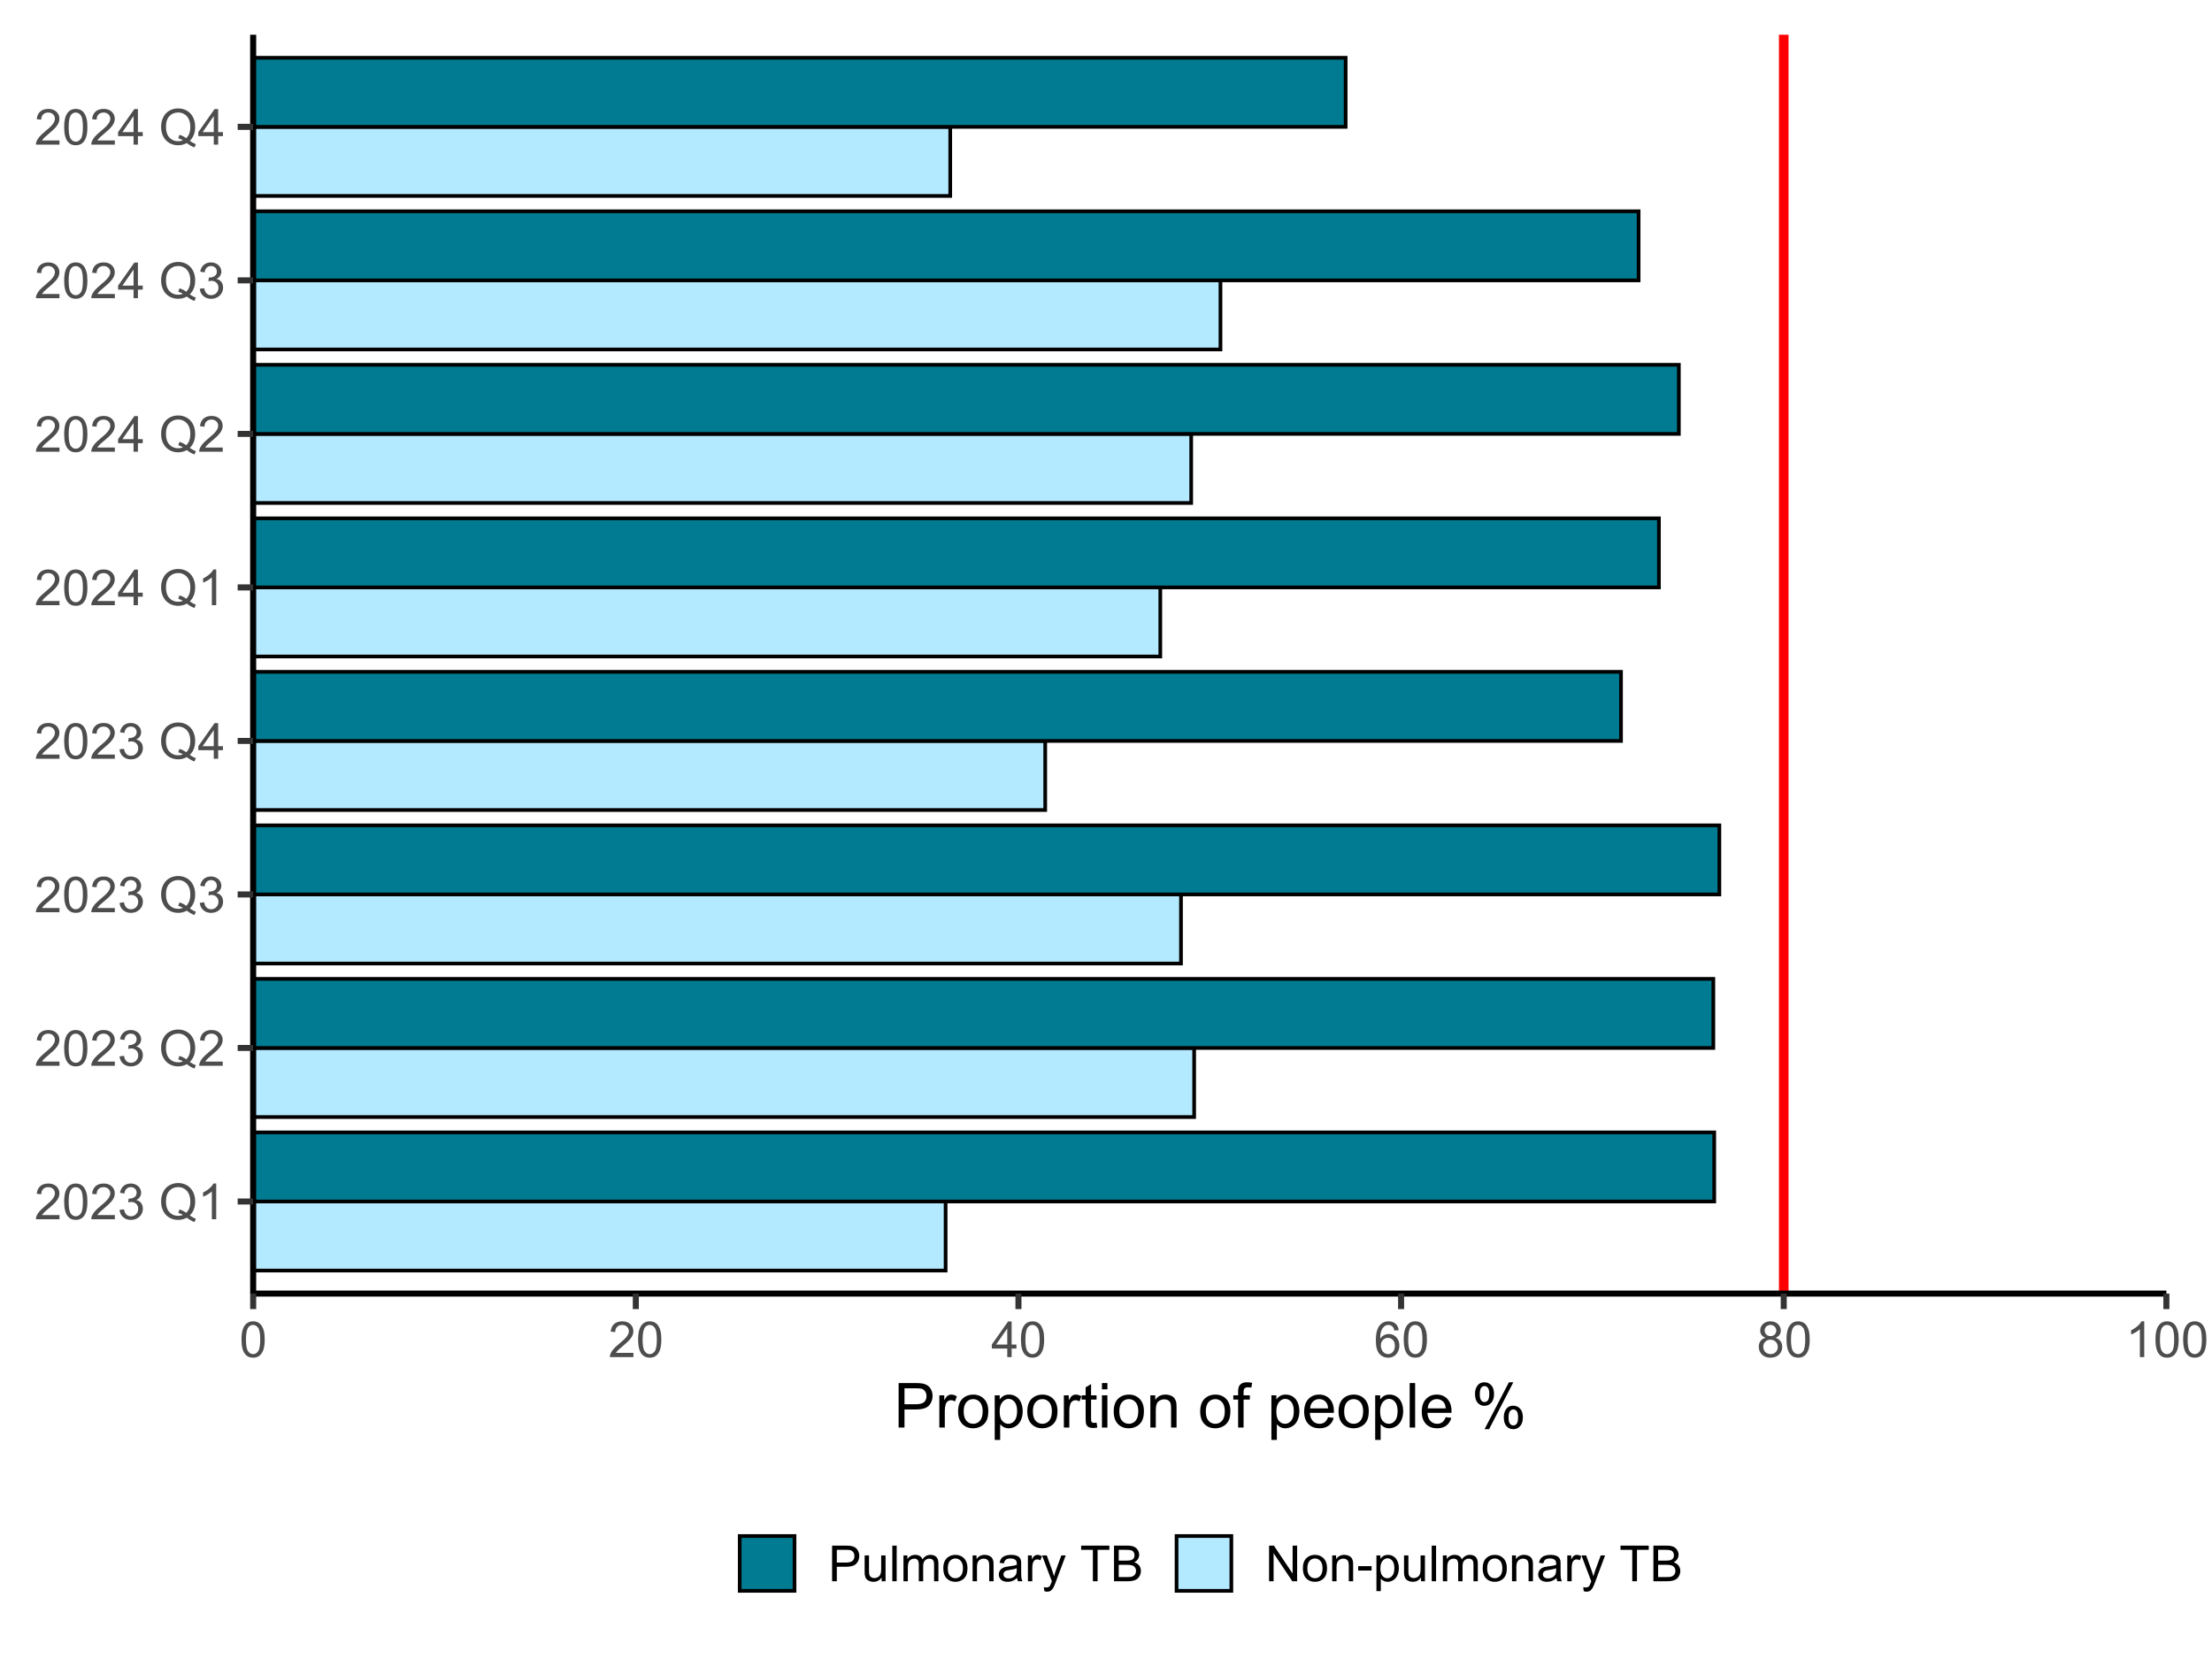 <svg width="560" height="420" xmlns="http://www.w3.org/2000/svg" xmlns:xlink="http://www.w3.org/1999/xlink" xml:space="preserve" overflow="hidden"><rect width="100%" height="100%" fill="#808080" stroke="none"/><g><path d="M0 0 559.781 0 559.781 419.836 0 419.836Z" fill="#FFFFFF" transform="matrix(1 0 0 1 0 0.082)"/><path d="M0 0 559.781 0 559.781 419.836 0 419.836Z" fill="#FFFFFF" transform="matrix(1 0 0 1 0 0.082)"/><path d="M0 419.836 559.781 419.836 559.781 0 0 0Z" stroke="#FFFFFF" stroke-width="1.527" stroke-linecap="round" stroke-linejoin="round" stroke-miterlimit="10" fill="none" transform="matrix(1 0 0 1 0 0.082)"/><g><path d="M64.093 327.409 548.455 327.409 548.455 8.716 64.093 8.716Z" fill="#FFFFFF" transform="matrix(1 0 0 1 0 0.082)"/></g><g><path d="M64.093 321.58 239.393 321.58 239.393 304.091 64.093 304.091Z" fill="#B4EAFF" transform="matrix(1 0 0 1 0 0.082)"/></g><g><path d="M64.093 321.58 239.393 321.58 239.393 304.091 64.093 304.091Z" stroke="#000000" stroke-width="0.933" stroke-miterlimit="10" fill="none" transform="matrix(1 0 0 1 0 0.082)"/></g><g><path d="M64.093 304.091 433.981 304.091 433.981 286.601 64.093 286.601Z" fill="#007B91" transform="matrix(1 0 0 1 0 0.082)"/></g><g><path d="M64.093 304.091 433.981 304.091 433.981 286.601 64.093 286.601Z" stroke="#000000" stroke-width="0.933" stroke-miterlimit="10" fill="none" transform="matrix(1 0 0 1 0 0.082)"/></g><g><path d="M64.093 282.713 302.317 282.713 302.317 265.223 64.093 265.223Z" fill="#B4EAFF" transform="matrix(1 0 0 1 0 0.082)"/></g><g><path d="M64.093 282.713 302.317 282.713 302.317 265.223 64.093 265.223Z" stroke="#000000" stroke-width="0.933" stroke-miterlimit="10" fill="none" transform="matrix(1 0 0 1 0 0.082)"/></g><g><path d="M64.093 265.223 433.755 265.223 433.755 247.733 64.093 247.733Z" fill="#007B91" transform="matrix(1 0 0 1 0 0.082)"/></g><g><path d="M64.093 265.223 433.755 265.223 433.755 247.733 64.093 247.733Z" stroke="#000000" stroke-width="0.933" stroke-miterlimit="10" fill="none" transform="matrix(1 0 0 1 0 0.082)"/></g><g><path d="M64.093 243.849 298.986 243.849 298.986 226.359 64.093 226.359Z" fill="#B4EAFF" transform="matrix(1 0 0 1 0 0.082)"/></g><g><path d="M64.093 243.849 298.986 243.849 298.986 226.359 64.093 226.359Z" stroke="#000000" stroke-width="0.933" stroke-miterlimit="10" fill="none" transform="matrix(1 0 0 1 0 0.082)"/></g><g><path d="M64.093 226.359 435.286 226.359 435.286 208.869 64.093 208.869Z" fill="#007B91" transform="matrix(1 0 0 1 0 0.082)"/></g><g><path d="M64.093 226.359 435.286 226.359 435.286 208.869 64.093 208.869Z" stroke="#000000" stroke-width="0.933" stroke-miterlimit="10" fill="none" transform="matrix(1 0 0 1 0 0.082)"/></g><g><path d="M64.093 204.984 264.611 204.984 264.611 187.495 64.093 187.495Z" fill="#B4EAFF" transform="matrix(1 0 0 1 0 0.082)"/></g><g><path d="M64.093 204.984 264.611 204.984 264.611 187.495 64.093 187.495Z" stroke="#000000" stroke-width="0.933" stroke-miterlimit="10" fill="none" transform="matrix(1 0 0 1 0 0.082)"/></g><g><path d="M64.093 187.495 410.379 187.495 410.379 170.005 64.093 170.005Z" fill="#007B91" transform="matrix(1 0 0 1 0 0.082)"/></g><g><path d="M64.093 187.495 410.379 187.495 410.379 170.005 64.093 170.005Z" stroke="#000000" stroke-width="0.933" stroke-miterlimit="10" fill="none" transform="matrix(1 0 0 1 0 0.082)"/></g><g><path d="M64.093 166.117 293.745 166.117 293.745 148.627 64.093 148.627Z" fill="#B4EAFF" transform="matrix(1 0 0 1 0 0.082)"/></g><g><path d="M64.093 166.117 293.745 166.117 293.745 148.627 64.093 148.627Z" stroke="#000000" stroke-width="0.933" stroke-miterlimit="10" fill="none" transform="matrix(1 0 0 1 0 0.082)"/></g><g><path d="M64.093 148.63 419.979 148.63 419.979 131.141 64.093 131.141Z" fill="#007B91" transform="matrix(1 0 0 1 0 0.082)"/></g><g><path d="M64.093 148.63 419.979 148.63 419.979 131.141 64.093 131.141Z" stroke="#000000" stroke-width="0.933" stroke-miterlimit="10" fill="none" transform="matrix(1 0 0 1 0 0.082)"/></g><g><path d="M64.093 127.253 301.566 127.253 301.566 109.763 64.093 109.763Z" fill="#B4EAFF" transform="matrix(1 0 0 1 0 0.082)"/></g><g><path d="M64.093 127.253 301.566 127.253 301.566 109.763 64.093 109.763Z" stroke="#000000" stroke-width="0.933" stroke-miterlimit="10" fill="none" transform="matrix(1 0 0 1 0 0.082)"/></g><g><path d="M64.093 109.763 425.026 109.763 425.026 92.273 64.093 92.273Z" fill="#007B91" transform="matrix(1 0 0 1 0 0.082)"/></g><g><path d="M64.093 109.763 425.026 109.763 425.026 92.273 64.093 92.273Z" stroke="#000000" stroke-width="0.933" stroke-miterlimit="10" fill="none" transform="matrix(1 0 0 1 0 0.082)"/></g><g><path d="M64.093 88.388 308.98 88.388 308.98 70.899 64.093 70.899Z" fill="#B4EAFF" transform="matrix(1 0 0 1 0 0.082)"/></g><g><path d="M64.093 88.388 308.98 88.388 308.98 70.899 64.093 70.899Z" stroke="#000000" stroke-width="0.933" stroke-miterlimit="10" fill="none" transform="matrix(1 0 0 1 0 0.082)"/></g><g><path d="M64.093 70.899 414.837 70.899 414.837 53.409 64.093 53.409Z" fill="#007B91" transform="matrix(1 0 0 1 0 0.082)"/></g><g><path d="M64.093 70.899 414.837 70.899 414.837 53.409 64.093 53.409Z" stroke="#000000" stroke-width="0.933" stroke-miterlimit="10" fill="none" transform="matrix(1 0 0 1 0 0.082)"/></g><g><path d="M64.093 49.524 240.565 49.524 240.565 32.034 64.093 32.034Z" fill="#B4EAFF" transform="matrix(1 0 0 1 0 0.082)"/></g><g><path d="M64.093 49.524 240.565 49.524 240.565 32.034 64.093 32.034Z" stroke="#000000" stroke-width="0.933" stroke-miterlimit="10" fill="none" transform="matrix(1 0 0 1 0 0.082)"/></g><g><path d="M64.093 32.034 340.669 32.034 340.669 14.545 64.093 14.545Z" fill="#007B91" transform="matrix(1 0 0 1 0 0.082)"/></g><g><path d="M64.093 32.034 340.669 32.034 340.669 14.545 64.093 14.545Z" stroke="#000000" stroke-width="0.933" stroke-miterlimit="10" fill="none" transform="matrix(1 0 0 1 0 0.082)"/></g><g><path d="M451.58 327.409 451.58 8.712" stroke="#FF0000" stroke-width="2.426" stroke-linejoin="round" stroke-miterlimit="10" fill="none" transform="matrix(1 0 0 1 0 0.082)"/></g><path d="M64.093 327.409 64.093 8.712" stroke="#000000" stroke-width="1.527" stroke-linejoin="round" stroke-miterlimit="10" fill="none" transform="matrix(1 0 0 1 0 0.082)"/><path d="M6.341-1.063 6.341 0 0.383 0C0.372-0.266 0.413-0.523 0.509-0.769 0.659-1.172 0.902-1.572 1.237-1.968 1.568-2.361 2.053-2.815 2.689-3.335 3.666-4.134 4.329-4.77 4.674-5.241 5.016-5.709 5.186-6.153 5.19-6.574 5.186-7.011 5.029-7.38 4.718-7.684 4.404-7.981 3.994-8.132 3.492-8.135 2.955-8.132 2.532-7.974 2.214-7.657 1.893-7.336 1.729-6.891 1.729-6.328L0.591-6.444C0.666-7.291 0.96-7.94 1.469-8.384 1.975-8.829 2.658-9.051 3.519-9.054 4.38-9.051 5.063-8.812 5.569-8.333 6.071-7.851 6.324-7.257 6.328-6.55 6.324-6.188 6.249-5.832 6.106-5.487 5.955-5.135 5.713-4.766 5.371-4.384 5.029-3.994 4.459-3.468 3.666-2.798 2.996-2.238 2.569-1.859 2.385-1.664 2.193-1.462 2.04-1.261 1.92-1.063Z" fill="#4D4D4D" transform="matrix(1 0 0 1 8.716 308.679)"/><path d="M0.523-4.445C0.523-5.508 0.632-6.365 0.851-7.018 1.069-7.667 1.394-8.169 1.828-8.524 2.258-8.873 2.802-9.051 3.461-9.054 3.943-9.051 4.37-8.952 4.735-8.76 5.098-8.562 5.398-8.282 5.637-7.916 5.877-7.547 6.061-7.1 6.198-6.577 6.331-6.047 6.399-5.337 6.403-4.445 6.399-3.386 6.29-2.532 6.075-1.883 5.856-1.23 5.532-0.728 5.101-0.376 4.664-0.02 4.117 0.154 3.461 0.154 2.59 0.154 1.91-0.157 1.414-0.782 0.82-1.531 0.523-2.75 0.523-4.445ZM1.66-4.445C1.66-2.962 1.831-1.978 2.18-1.49 2.521-0.998 2.949-0.752 3.461-0.755 3.967-0.752 4.397-0.998 4.746-1.493 5.091-1.982 5.262-2.966 5.265-4.445 5.262-5.928 5.091-6.915 4.746-7.404 4.397-7.889 3.963-8.132 3.451-8.135 2.938-8.132 2.532-7.916 2.231-7.489 1.848-6.936 1.66-5.921 1.66-4.445Z" fill="#4D4D4D" transform="matrix(1 0 0 1 15.723 308.679)"/><path d="M6.341-1.063 6.341 0 0.383 0C0.372-0.266 0.413-0.523 0.509-0.769 0.659-1.172 0.902-1.572 1.237-1.968 1.568-2.361 2.053-2.815 2.689-3.335 3.666-4.134 4.329-4.77 4.674-5.241 5.016-5.709 5.186-6.153 5.19-6.574 5.186-7.011 5.029-7.38 4.718-7.684 4.404-7.981 3.994-8.132 3.492-8.135 2.955-8.132 2.532-7.974 2.214-7.657 1.893-7.336 1.729-6.891 1.729-6.328L0.591-6.444C0.666-7.291 0.96-7.94 1.469-8.384 1.975-8.829 2.658-9.051 3.519-9.054 4.38-9.051 5.063-8.812 5.569-8.333 6.071-7.851 6.324-7.257 6.328-6.55 6.324-6.188 6.249-5.832 6.106-5.487 5.955-5.135 5.713-4.766 5.371-4.384 5.029-3.994 4.459-3.468 3.666-2.798 2.996-2.238 2.569-1.859 2.385-1.664 2.193-1.462 2.04-1.261 1.92-1.063Z" fill="#4D4D4D" transform="matrix(1 0 0 1 22.731 308.679)"/><path d="M0.53-2.381 1.637-2.528C1.76-1.896 1.978-1.445 2.286-1.168 2.59-0.892 2.959-0.752 3.4-0.755 3.919-0.752 4.36-0.933 4.718-1.295 5.077-1.654 5.258-2.101 5.258-2.638 5.258-3.143 5.091-3.564 4.759-3.895 4.425-4.223 4.001-4.387 3.492-4.39 3.28-4.387 3.02-4.346 2.713-4.267L2.836-5.241C2.904-5.231 2.966-5.227 3.013-5.227 3.485-5.227 3.909-5.35 4.284-5.596 4.66-5.842 4.848-6.222 4.852-6.734 4.848-7.137 4.712-7.472 4.438-7.742 4.165-8.005 3.81-8.138 3.376-8.142 2.942-8.138 2.583-8.002 2.299-7.735 2.009-7.462 1.824-7.059 1.746-6.519L0.639-6.717C0.772-7.455 1.08-8.029 1.561-8.439 2.04-8.846 2.638-9.051 3.352-9.054 3.844-9.051 4.295-8.945 4.712-8.736 5.122-8.521 5.439-8.234 5.661-7.872 5.877-7.506 5.986-7.117 5.989-6.71 5.986-6.317 5.88-5.962 5.675-5.644 5.463-5.323 5.156-5.07 4.749-4.882 5.279-4.756 5.692-4.5 5.989-4.117 6.283-3.728 6.43-3.242 6.434-2.662 6.43-1.872 6.143-1.206 5.573-0.659 4.995-0.113 4.271 0.157 3.396 0.161 2.6 0.157 1.941-0.075 1.421-0.547 0.895-1.015 0.598-1.626 0.53-2.381Z" fill="#4D4D4D" transform="matrix(1 0 0 1 29.738 308.679)"/><path d="M7.804-0.967C8.354-0.581 8.863-0.301 9.334-0.13L8.986 0.7C8.333 0.465 7.687 0.099 7.049-0.407 6.375-0.031 5.637 0.154 4.835 0.154 4.015 0.154 3.277-0.041 2.614-0.437 1.947-0.827 1.435-1.38 1.076-2.098 0.717-2.808 0.536-3.611 0.54-4.507 0.536-5.395 0.717-6.205 1.08-6.936 1.438-7.664 1.951-8.22 2.621-8.603 3.283-8.982 4.032-9.174 4.858-9.177 5.689-9.174 6.437-8.976 7.107-8.583 7.773-8.183 8.282-7.629 8.637-6.922 8.986-6.208 9.163-5.405 9.163-4.513 9.163-3.769 9.051-3.102 8.825-2.511 8.6-1.917 8.258-1.401 7.804-0.967ZM5.18-2.491C5.866-2.296 6.434-2.009 6.881-1.63 7.582-2.269 7.933-3.229 7.933-4.513 7.933-5.241 7.807-5.88 7.561-6.427 7.308-6.97 6.946-7.39 6.471-7.694 5.993-7.995 5.456-8.149 4.865-8.149 3.97-8.149 3.232-7.841 2.648-7.233 2.06-6.621 1.766-5.713 1.77-4.507 1.766-3.331 2.057-2.433 2.641-1.807 3.218-1.179 3.96-0.864 4.865-0.868 5.289-0.864 5.692-0.946 6.071-1.107 5.696-1.346 5.303-1.517 4.889-1.623Z" fill="#4D4D4D" transform="matrix(1 0 0 1 40.247 308.679)"/><path d="M4.691 0 3.584 0 3.584-7.055C3.314-6.799 2.966-6.543 2.535-6.29 2.101-6.034 1.712-5.846 1.37-5.719L1.37-6.789C1.985-7.079 2.528-7.431 2.993-7.848 3.458-8.258 3.786-8.661 3.98-9.054L4.691-9.054Z" fill="#4D4D4D" transform="matrix(1 0 0 1 50.047 308.679)"/><path d="M6.341-1.063 6.341 0 0.383 0C0.372-0.266 0.413-0.523 0.509-0.769 0.659-1.172 0.902-1.572 1.237-1.968 1.568-2.361 2.053-2.815 2.689-3.335 3.666-4.134 4.329-4.77 4.674-5.241 5.016-5.709 5.186-6.153 5.19-6.574 5.186-7.011 5.029-7.38 4.718-7.684 4.404-7.981 3.994-8.132 3.492-8.135 2.955-8.132 2.532-7.974 2.214-7.657 1.893-7.336 1.729-6.891 1.729-6.328L0.591-6.444C0.666-7.291 0.96-7.94 1.469-8.384 1.975-8.829 2.658-9.051 3.519-9.054 4.38-9.051 5.063-8.812 5.569-8.333 6.071-7.851 6.324-7.257 6.328-6.55 6.324-6.188 6.249-5.832 6.106-5.487 5.955-5.135 5.713-4.766 5.371-4.384 5.029-3.994 4.459-3.468 3.666-2.798 2.996-2.238 2.569-1.859 2.385-1.664 2.193-1.462 2.04-1.261 1.92-1.063Z" fill="#4D4D4D" transform="matrix(1 0 0 1 8.716 269.815)"/><path d="M0.523-4.445C0.523-5.508 0.632-6.365 0.851-7.018 1.069-7.667 1.394-8.169 1.828-8.524 2.258-8.873 2.802-9.051 3.461-9.054 3.943-9.051 4.37-8.952 4.735-8.76 5.098-8.562 5.398-8.282 5.637-7.916 5.877-7.547 6.061-7.1 6.198-6.577 6.331-6.047 6.399-5.337 6.403-4.445 6.399-3.386 6.29-2.532 6.075-1.883 5.856-1.23 5.532-0.728 5.101-0.376 4.664-0.02 4.117 0.154 3.461 0.154 2.59 0.154 1.91-0.157 1.414-0.782 0.82-1.531 0.523-2.75 0.523-4.445ZM1.66-4.445C1.66-2.962 1.831-1.978 2.18-1.49 2.521-0.998 2.949-0.752 3.461-0.755 3.967-0.752 4.397-0.998 4.746-1.493 5.091-1.982 5.262-2.966 5.265-4.445 5.262-5.928 5.091-6.915 4.746-7.404 4.397-7.889 3.963-8.132 3.451-8.135 2.938-8.132 2.532-7.916 2.231-7.489 1.848-6.936 1.66-5.921 1.66-4.445Z" fill="#4D4D4D" transform="matrix(1 0 0 1 15.723 269.815)"/><path d="M6.341-1.063 6.341 0 0.383 0C0.372-0.266 0.413-0.523 0.509-0.769 0.659-1.172 0.902-1.572 1.237-1.968 1.568-2.361 2.053-2.815 2.689-3.335 3.666-4.134 4.329-4.77 4.674-5.241 5.016-5.709 5.186-6.153 5.19-6.574 5.186-7.011 5.029-7.38 4.718-7.684 4.404-7.981 3.994-8.132 3.492-8.135 2.955-8.132 2.532-7.974 2.214-7.657 1.893-7.336 1.729-6.891 1.729-6.328L0.591-6.444C0.666-7.291 0.96-7.94 1.469-8.384 1.975-8.829 2.658-9.051 3.519-9.054 4.38-9.051 5.063-8.812 5.569-8.333 6.071-7.851 6.324-7.257 6.328-6.55 6.324-6.188 6.249-5.832 6.106-5.487 5.955-5.135 5.713-4.766 5.371-4.384 5.029-3.994 4.459-3.468 3.666-2.798 2.996-2.238 2.569-1.859 2.385-1.664 2.193-1.462 2.04-1.261 1.92-1.063Z" fill="#4D4D4D" transform="matrix(1 0 0 1 22.731 269.815)"/><path d="M0.53-2.381 1.637-2.528C1.76-1.896 1.978-1.445 2.286-1.168 2.59-0.892 2.959-0.752 3.4-0.755 3.919-0.752 4.36-0.933 4.718-1.295 5.077-1.654 5.258-2.101 5.258-2.638 5.258-3.143 5.091-3.564 4.759-3.895 4.425-4.223 4.001-4.387 3.492-4.39 3.28-4.387 3.02-4.346 2.713-4.267L2.836-5.241C2.904-5.231 2.966-5.227 3.013-5.227 3.485-5.227 3.909-5.35 4.284-5.596 4.66-5.842 4.848-6.222 4.852-6.734 4.848-7.137 4.712-7.472 4.438-7.742 4.165-8.005 3.81-8.138 3.376-8.142 2.942-8.138 2.583-8.002 2.299-7.735 2.009-7.462 1.824-7.059 1.746-6.519L0.639-6.717C0.772-7.455 1.08-8.029 1.561-8.439 2.04-8.846 2.638-9.051 3.352-9.054 3.844-9.051 4.295-8.945 4.712-8.736 5.122-8.521 5.439-8.234 5.661-7.872 5.877-7.506 5.986-7.117 5.989-6.71 5.986-6.317 5.88-5.962 5.675-5.644 5.463-5.323 5.156-5.07 4.749-4.882 5.279-4.756 5.692-4.5 5.989-4.117 6.283-3.728 6.43-3.242 6.434-2.662 6.43-1.872 6.143-1.206 5.573-0.659 4.995-0.113 4.271 0.157 3.396 0.161 2.6 0.157 1.941-0.075 1.421-0.547 0.895-1.015 0.598-1.626 0.53-2.381Z" fill="#4D4D4D" transform="matrix(1 0 0 1 29.738 269.815)"/><path d="M7.804-0.967C8.354-0.581 8.863-0.301 9.334-0.13L8.986 0.7C8.333 0.465 7.687 0.099 7.049-0.407 6.375-0.031 5.637 0.154 4.835 0.154 4.015 0.154 3.277-0.041 2.614-0.437 1.947-0.827 1.435-1.38 1.076-2.098 0.717-2.808 0.536-3.611 0.54-4.507 0.536-5.395 0.717-6.205 1.08-6.936 1.438-7.664 1.951-8.22 2.621-8.603 3.283-8.982 4.032-9.174 4.858-9.177 5.689-9.174 6.437-8.976 7.107-8.583 7.773-8.183 8.282-7.629 8.637-6.922 8.986-6.208 9.163-5.405 9.163-4.513 9.163-3.769 9.051-3.102 8.825-2.511 8.6-1.917 8.258-1.401 7.804-0.967ZM5.18-2.491C5.866-2.296 6.434-2.009 6.881-1.63 7.582-2.269 7.933-3.229 7.933-4.513 7.933-5.241 7.807-5.88 7.561-6.427 7.308-6.97 6.946-7.39 6.471-7.694 5.993-7.995 5.456-8.149 4.865-8.149 3.97-8.149 3.232-7.841 2.648-7.233 2.06-6.621 1.766-5.713 1.77-4.507 1.766-3.331 2.057-2.433 2.641-1.807 3.218-1.179 3.96-0.864 4.865-0.868 5.289-0.864 5.692-0.946 6.071-1.107 5.696-1.346 5.303-1.517 4.889-1.623Z" fill="#4D4D4D" transform="matrix(1 0 0 1 40.247 269.815)"/><path d="M6.341-1.063 6.341 0 0.383 0C0.372-0.266 0.413-0.523 0.509-0.769 0.659-1.172 0.902-1.572 1.237-1.968 1.568-2.361 2.053-2.815 2.689-3.335 3.666-4.134 4.329-4.77 4.674-5.241 5.016-5.709 5.186-6.153 5.19-6.574 5.186-7.011 5.029-7.38 4.718-7.684 4.404-7.981 3.994-8.132 3.492-8.135 2.955-8.132 2.532-7.974 2.214-7.657 1.893-7.336 1.729-6.891 1.729-6.328L0.591-6.444C0.666-7.291 0.96-7.94 1.469-8.384 1.975-8.829 2.658-9.051 3.519-9.054 4.38-9.051 5.063-8.812 5.569-8.333 6.071-7.851 6.324-7.257 6.328-6.55 6.324-6.188 6.249-5.832 6.106-5.487 5.955-5.135 5.713-4.766 5.371-4.384 5.029-3.994 4.459-3.468 3.666-2.798 2.996-2.238 2.569-1.859 2.385-1.664 2.193-1.462 2.04-1.261 1.92-1.063Z" fill="#4D4D4D" transform="matrix(1 0 0 1 50.047 269.815)"/><path d="M6.341-1.063 6.341 0 0.383 0C0.372-0.266 0.413-0.523 0.509-0.769 0.659-1.172 0.902-1.572 1.237-1.968 1.568-2.361 2.053-2.815 2.689-3.335 3.666-4.134 4.329-4.77 4.674-5.241 5.016-5.709 5.186-6.153 5.19-6.574 5.186-7.011 5.029-7.38 4.718-7.684 4.404-7.981 3.994-8.132 3.492-8.135 2.955-8.132 2.532-7.974 2.214-7.657 1.893-7.336 1.729-6.891 1.729-6.328L0.591-6.444C0.666-7.291 0.96-7.94 1.469-8.384 1.975-8.829 2.658-9.051 3.519-9.054 4.38-9.051 5.063-8.812 5.569-8.333 6.071-7.851 6.324-7.257 6.328-6.55 6.324-6.188 6.249-5.832 6.106-5.487 5.955-5.135 5.713-4.766 5.371-4.384 5.029-3.994 4.459-3.468 3.666-2.798 2.996-2.238 2.569-1.859 2.385-1.664 2.193-1.462 2.04-1.261 1.92-1.063Z" fill="#4D4D4D" transform="matrix(1 0 0 1 8.716 230.951)"/><path d="M0.523-4.445C0.523-5.508 0.632-6.365 0.851-7.018 1.069-7.667 1.394-8.169 1.828-8.524 2.258-8.873 2.802-9.051 3.461-9.054 3.943-9.051 4.37-8.952 4.735-8.76 5.098-8.562 5.398-8.282 5.637-7.916 5.877-7.547 6.061-7.1 6.198-6.577 6.331-6.047 6.399-5.337 6.403-4.445 6.399-3.386 6.29-2.532 6.075-1.883 5.856-1.23 5.532-0.728 5.101-0.376 4.664-0.02 4.117 0.154 3.461 0.154 2.59 0.154 1.91-0.157 1.414-0.782 0.82-1.531 0.523-2.75 0.523-4.445ZM1.66-4.445C1.66-2.962 1.831-1.978 2.18-1.49 2.521-0.998 2.949-0.752 3.461-0.755 3.967-0.752 4.397-0.998 4.746-1.493 5.091-1.982 5.262-2.966 5.265-4.445 5.262-5.928 5.091-6.915 4.746-7.404 4.397-7.889 3.963-8.132 3.451-8.135 2.938-8.132 2.532-7.916 2.231-7.489 1.848-6.936 1.66-5.921 1.66-4.445Z" fill="#4D4D4D" transform="matrix(1 0 0 1 15.723 230.951)"/><path d="M6.341-1.063 6.341 0 0.383 0C0.372-0.266 0.413-0.523 0.509-0.769 0.659-1.172 0.902-1.572 1.237-1.968 1.568-2.361 2.053-2.815 2.689-3.335 3.666-4.134 4.329-4.77 4.674-5.241 5.016-5.709 5.186-6.153 5.19-6.574 5.186-7.011 5.029-7.38 4.718-7.684 4.404-7.981 3.994-8.132 3.492-8.135 2.955-8.132 2.532-7.974 2.214-7.657 1.893-7.336 1.729-6.891 1.729-6.328L0.591-6.444C0.666-7.291 0.96-7.94 1.469-8.384 1.975-8.829 2.658-9.051 3.519-9.054 4.38-9.051 5.063-8.812 5.569-8.333 6.071-7.851 6.324-7.257 6.328-6.55 6.324-6.188 6.249-5.832 6.106-5.487 5.955-5.135 5.713-4.766 5.371-4.384 5.029-3.994 4.459-3.468 3.666-2.798 2.996-2.238 2.569-1.859 2.385-1.664 2.193-1.462 2.04-1.261 1.92-1.063Z" fill="#4D4D4D" transform="matrix(1 0 0 1 22.731 230.951)"/><path d="M0.53-2.381 1.637-2.528C1.76-1.896 1.978-1.445 2.286-1.168 2.59-0.892 2.959-0.752 3.4-0.755 3.919-0.752 4.36-0.933 4.718-1.295 5.077-1.654 5.258-2.101 5.258-2.638 5.258-3.143 5.091-3.564 4.759-3.895 4.425-4.223 4.001-4.387 3.492-4.39 3.28-4.387 3.02-4.346 2.713-4.267L2.836-5.241C2.904-5.231 2.966-5.227 3.013-5.227 3.485-5.227 3.909-5.35 4.284-5.596 4.66-5.842 4.848-6.222 4.852-6.734 4.848-7.137 4.712-7.472 4.438-7.742 4.165-8.005 3.81-8.138 3.376-8.142 2.942-8.138 2.583-8.002 2.299-7.735 2.009-7.462 1.824-7.059 1.746-6.519L0.639-6.717C0.772-7.455 1.08-8.029 1.561-8.439 2.04-8.846 2.638-9.051 3.352-9.054 3.844-9.051 4.295-8.945 4.712-8.736 5.122-8.521 5.439-8.234 5.661-7.872 5.877-7.506 5.986-7.117 5.989-6.71 5.986-6.317 5.88-5.962 5.675-5.644 5.463-5.323 5.156-5.07 4.749-4.882 5.279-4.756 5.692-4.5 5.989-4.117 6.283-3.728 6.43-3.242 6.434-2.662 6.43-1.872 6.143-1.206 5.573-0.659 4.995-0.113 4.271 0.157 3.396 0.161 2.6 0.157 1.941-0.075 1.421-0.547 0.895-1.015 0.598-1.626 0.53-2.381Z" fill="#4D4D4D" transform="matrix(1 0 0 1 29.738 230.951)"/><path d="M7.804-0.967C8.354-0.581 8.863-0.301 9.334-0.13L8.986 0.7C8.333 0.465 7.687 0.099 7.049-0.407 6.375-0.031 5.637 0.154 4.835 0.154 4.015 0.154 3.277-0.041 2.614-0.437 1.947-0.827 1.435-1.38 1.076-2.098 0.717-2.808 0.536-3.611 0.54-4.507 0.536-5.395 0.717-6.205 1.08-6.936 1.438-7.664 1.951-8.22 2.621-8.603 3.283-8.982 4.032-9.174 4.858-9.177 5.689-9.174 6.437-8.976 7.107-8.583 7.773-8.183 8.282-7.629 8.637-6.922 8.986-6.208 9.163-5.405 9.163-4.513 9.163-3.769 9.051-3.102 8.825-2.511 8.6-1.917 8.258-1.401 7.804-0.967ZM5.18-2.491C5.866-2.296 6.434-2.009 6.881-1.63 7.582-2.269 7.933-3.229 7.933-4.513 7.933-5.241 7.807-5.88 7.561-6.427 7.308-6.97 6.946-7.39 6.471-7.694 5.993-7.995 5.456-8.149 4.865-8.149 3.97-8.149 3.232-7.841 2.648-7.233 2.06-6.621 1.766-5.713 1.77-4.507 1.766-3.331 2.057-2.433 2.641-1.807 3.218-1.179 3.96-0.864 4.865-0.868 5.289-0.864 5.692-0.946 6.071-1.107 5.696-1.346 5.303-1.517 4.889-1.623Z" fill="#4D4D4D" transform="matrix(1 0 0 1 40.247 230.951)"/><path d="M0.53-2.381 1.637-2.528C1.76-1.896 1.978-1.445 2.286-1.168 2.59-0.892 2.959-0.752 3.4-0.755 3.919-0.752 4.36-0.933 4.718-1.295 5.077-1.654 5.258-2.101 5.258-2.638 5.258-3.143 5.091-3.564 4.759-3.895 4.425-4.223 4.001-4.387 3.492-4.39 3.28-4.387 3.02-4.346 2.713-4.267L2.836-5.241C2.904-5.231 2.966-5.227 3.013-5.227 3.485-5.227 3.909-5.35 4.284-5.596 4.66-5.842 4.848-6.222 4.852-6.734 4.848-7.137 4.712-7.472 4.438-7.742 4.165-8.005 3.81-8.138 3.376-8.142 2.942-8.138 2.583-8.002 2.299-7.735 2.009-7.462 1.824-7.059 1.746-6.519L0.639-6.717C0.772-7.455 1.08-8.029 1.561-8.439 2.04-8.846 2.638-9.051 3.352-9.054 3.844-9.051 4.295-8.945 4.712-8.736 5.122-8.521 5.439-8.234 5.661-7.872 5.877-7.506 5.986-7.117 5.989-6.71 5.986-6.317 5.88-5.962 5.675-5.644 5.463-5.323 5.156-5.07 4.749-4.882 5.279-4.756 5.692-4.5 5.989-4.117 6.283-3.728 6.43-3.242 6.434-2.662 6.43-1.872 6.143-1.206 5.573-0.659 4.995-0.113 4.271 0.157 3.396 0.161 2.6 0.157 1.941-0.075 1.421-0.547 0.895-1.015 0.598-1.626 0.53-2.381Z" fill="#4D4D4D" transform="matrix(1 0 0 1 50.047 230.951)"/><path d="M6.341-1.063 6.341 0 0.383 0C0.372-0.266 0.413-0.523 0.509-0.769 0.659-1.172 0.902-1.572 1.237-1.968 1.568-2.361 2.053-2.815 2.689-3.335 3.666-4.134 4.329-4.77 4.674-5.241 5.016-5.709 5.186-6.153 5.19-6.574 5.186-7.011 5.029-7.38 4.718-7.684 4.404-7.981 3.994-8.132 3.492-8.135 2.955-8.132 2.532-7.974 2.214-7.657 1.893-7.336 1.729-6.891 1.729-6.328L0.591-6.444C0.666-7.291 0.96-7.94 1.469-8.384 1.975-8.829 2.658-9.051 3.519-9.054 4.38-9.051 5.063-8.812 5.569-8.333 6.071-7.851 6.324-7.257 6.328-6.55 6.324-6.188 6.249-5.832 6.106-5.487 5.955-5.135 5.713-4.766 5.371-4.384 5.029-3.994 4.459-3.468 3.666-2.798 2.996-2.238 2.569-1.859 2.385-1.664 2.193-1.462 2.04-1.261 1.92-1.063Z" fill="#4D4D4D" transform="matrix(1 0 0 1 8.716 192.083)"/><path d="M0.523-4.445C0.523-5.508 0.632-6.365 0.851-7.018 1.069-7.667 1.394-8.169 1.828-8.524 2.258-8.873 2.802-9.051 3.461-9.054 3.943-9.051 4.37-8.952 4.735-8.76 5.098-8.562 5.398-8.282 5.637-7.916 5.877-7.547 6.061-7.1 6.198-6.577 6.331-6.047 6.399-5.337 6.403-4.445 6.399-3.386 6.29-2.532 6.075-1.883 5.856-1.23 5.532-0.728 5.101-0.376 4.664-0.02 4.117 0.154 3.461 0.154 2.59 0.154 1.91-0.157 1.414-0.782 0.82-1.531 0.523-2.75 0.523-4.445ZM1.66-4.445C1.66-2.962 1.831-1.978 2.18-1.49 2.521-0.998 2.949-0.752 3.461-0.755 3.967-0.752 4.397-0.998 4.746-1.493 5.091-1.982 5.262-2.966 5.265-4.445 5.262-5.928 5.091-6.915 4.746-7.404 4.397-7.889 3.963-8.132 3.451-8.135 2.938-8.132 2.532-7.916 2.231-7.489 1.848-6.936 1.66-5.921 1.66-4.445Z" fill="#4D4D4D" transform="matrix(1 0 0 1 15.723 192.083)"/><path d="M6.341-1.063 6.341 0 0.383 0C0.372-0.266 0.413-0.523 0.509-0.769 0.659-1.172 0.902-1.572 1.237-1.968 1.568-2.361 2.053-2.815 2.689-3.335 3.666-4.134 4.329-4.77 4.674-5.241 5.016-5.709 5.186-6.153 5.19-6.574 5.186-7.011 5.029-7.38 4.718-7.684 4.404-7.981 3.994-8.132 3.492-8.135 2.955-8.132 2.532-7.974 2.214-7.657 1.893-7.336 1.729-6.891 1.729-6.328L0.591-6.444C0.666-7.291 0.96-7.94 1.469-8.384 1.975-8.829 2.658-9.051 3.519-9.054 4.38-9.051 5.063-8.812 5.569-8.333 6.071-7.851 6.324-7.257 6.328-6.55 6.324-6.188 6.249-5.832 6.106-5.487 5.955-5.135 5.713-4.766 5.371-4.384 5.029-3.994 4.459-3.468 3.666-2.798 2.996-2.238 2.569-1.859 2.385-1.664 2.193-1.462 2.04-1.261 1.92-1.063Z" fill="#4D4D4D" transform="matrix(1 0 0 1 22.731 192.083)"/><path d="M0.53-2.381 1.637-2.528C1.76-1.896 1.978-1.445 2.286-1.168 2.59-0.892 2.959-0.752 3.4-0.755 3.919-0.752 4.36-0.933 4.718-1.295 5.077-1.654 5.258-2.101 5.258-2.638 5.258-3.143 5.091-3.564 4.759-3.895 4.425-4.223 4.001-4.387 3.492-4.39 3.28-4.387 3.02-4.346 2.713-4.267L2.836-5.241C2.904-5.231 2.966-5.227 3.013-5.227 3.485-5.227 3.909-5.35 4.284-5.596 4.66-5.842 4.848-6.222 4.852-6.734 4.848-7.137 4.712-7.472 4.438-7.742 4.165-8.005 3.81-8.138 3.376-8.142 2.942-8.138 2.583-8.002 2.299-7.735 2.009-7.462 1.824-7.059 1.746-6.519L0.639-6.717C0.772-7.455 1.08-8.029 1.561-8.439 2.04-8.846 2.638-9.051 3.352-9.054 3.844-9.051 4.295-8.945 4.712-8.736 5.122-8.521 5.439-8.234 5.661-7.872 5.877-7.506 5.986-7.117 5.989-6.71 5.986-6.317 5.88-5.962 5.675-5.644 5.463-5.323 5.156-5.07 4.749-4.882 5.279-4.756 5.692-4.5 5.989-4.117 6.283-3.728 6.43-3.242 6.434-2.662 6.43-1.872 6.143-1.206 5.573-0.659 4.995-0.113 4.271 0.157 3.396 0.161 2.6 0.157 1.941-0.075 1.421-0.547 0.895-1.015 0.598-1.626 0.53-2.381Z" fill="#4D4D4D" transform="matrix(1 0 0 1 29.738 192.083)"/><path d="M7.804-0.967C8.354-0.581 8.863-0.301 9.334-0.13L8.986 0.7C8.333 0.465 7.687 0.099 7.049-0.407 6.375-0.031 5.637 0.154 4.835 0.154 4.015 0.154 3.277-0.041 2.614-0.437 1.947-0.827 1.435-1.38 1.076-2.098 0.717-2.808 0.536-3.611 0.54-4.507 0.536-5.395 0.717-6.205 1.08-6.936 1.438-7.664 1.951-8.22 2.621-8.603 3.283-8.982 4.032-9.174 4.858-9.177 5.689-9.174 6.437-8.976 7.107-8.583 7.773-8.183 8.282-7.629 8.637-6.922 8.986-6.208 9.163-5.405 9.163-4.513 9.163-3.769 9.051-3.102 8.825-2.511 8.6-1.917 8.258-1.401 7.804-0.967ZM5.18-2.491C5.866-2.296 6.434-2.009 6.881-1.63 7.582-2.269 7.933-3.229 7.933-4.513 7.933-5.241 7.807-5.88 7.561-6.427 7.308-6.97 6.946-7.39 6.471-7.694 5.993-7.995 5.456-8.149 4.865-8.149 3.97-8.149 3.232-7.841 2.648-7.233 2.06-6.621 1.766-5.713 1.77-4.507 1.766-3.331 2.057-2.433 2.641-1.807 3.218-1.179 3.96-0.864 4.865-0.868 5.289-0.864 5.692-0.946 6.071-1.107 5.696-1.346 5.303-1.517 4.889-1.623Z" fill="#4D4D4D" transform="matrix(1 0 0 1 40.247 192.083)"/><path d="M4.073 0 4.073-2.159 0.161-2.159 0.161-3.174 4.274-9.017 5.18-9.017 5.18-3.174 6.396-3.174 6.396-2.159 5.18-2.159 5.18 0ZM4.073-3.174 4.073-7.24 1.247-3.174Z" fill="#4D4D4D" transform="matrix(1 0 0 1 50.047 192.083)"/><path d="M6.341-1.063 6.341 0 0.383 0C0.372-0.266 0.413-0.523 0.509-0.769 0.659-1.172 0.902-1.572 1.237-1.968 1.568-2.361 2.053-2.815 2.689-3.335 3.666-4.134 4.329-4.77 4.674-5.241 5.016-5.709 5.186-6.153 5.19-6.574 5.186-7.011 5.029-7.38 4.718-7.684 4.404-7.981 3.994-8.132 3.492-8.135 2.955-8.132 2.532-7.974 2.214-7.657 1.893-7.336 1.729-6.891 1.729-6.328L0.591-6.444C0.666-7.291 0.96-7.94 1.469-8.384 1.975-8.829 2.658-9.051 3.519-9.054 4.38-9.051 5.063-8.812 5.569-8.333 6.071-7.851 6.324-7.257 6.328-6.55 6.324-6.188 6.249-5.832 6.106-5.487 5.955-5.135 5.713-4.766 5.371-4.384 5.029-3.994 4.459-3.468 3.666-2.798 2.996-2.238 2.569-1.859 2.385-1.664 2.193-1.462 2.04-1.261 1.92-1.063Z" fill="#4D4D4D" transform="matrix(1 0 0 1 8.716 153.219)"/><path d="M0.523-4.445C0.523-5.508 0.632-6.365 0.851-7.018 1.069-7.667 1.394-8.169 1.828-8.524 2.258-8.873 2.802-9.051 3.461-9.054 3.943-9.051 4.37-8.952 4.735-8.76 5.098-8.562 5.398-8.282 5.637-7.916 5.877-7.547 6.061-7.1 6.198-6.577 6.331-6.047 6.399-5.337 6.403-4.445 6.399-3.386 6.29-2.532 6.075-1.883 5.856-1.23 5.532-0.728 5.101-0.376 4.664-0.02 4.117 0.154 3.461 0.154 2.59 0.154 1.91-0.157 1.414-0.782 0.82-1.531 0.523-2.75 0.523-4.445ZM1.66-4.445C1.66-2.962 1.831-1.978 2.18-1.49 2.521-0.998 2.949-0.752 3.461-0.755 3.967-0.752 4.397-0.998 4.746-1.493 5.091-1.982 5.262-2.966 5.265-4.445 5.262-5.928 5.091-6.915 4.746-7.404 4.397-7.889 3.963-8.132 3.451-8.135 2.938-8.132 2.532-7.916 2.231-7.489 1.848-6.936 1.66-5.921 1.66-4.445Z" fill="#4D4D4D" transform="matrix(1 0 0 1 15.723 153.219)"/><path d="M6.341-1.063 6.341 0 0.383 0C0.372-0.266 0.413-0.523 0.509-0.769 0.659-1.172 0.902-1.572 1.237-1.968 1.568-2.361 2.053-2.815 2.689-3.335 3.666-4.134 4.329-4.77 4.674-5.241 5.016-5.709 5.186-6.153 5.19-6.574 5.186-7.011 5.029-7.38 4.718-7.684 4.404-7.981 3.994-8.132 3.492-8.135 2.955-8.132 2.532-7.974 2.214-7.657 1.893-7.336 1.729-6.891 1.729-6.328L0.591-6.444C0.666-7.291 0.96-7.94 1.469-8.384 1.975-8.829 2.658-9.051 3.519-9.054 4.38-9.051 5.063-8.812 5.569-8.333 6.071-7.851 6.324-7.257 6.328-6.55 6.324-6.188 6.249-5.832 6.106-5.487 5.955-5.135 5.713-4.766 5.371-4.384 5.029-3.994 4.459-3.468 3.666-2.798 2.996-2.238 2.569-1.859 2.385-1.664 2.193-1.462 2.04-1.261 1.92-1.063Z" fill="#4D4D4D" transform="matrix(1 0 0 1 22.731 153.219)"/><path d="M4.073 0 4.073-2.159 0.161-2.159 0.161-3.174 4.274-9.017 5.18-9.017 5.18-3.174 6.396-3.174 6.396-2.159 5.18-2.159 5.18 0ZM4.073-3.174 4.073-7.24 1.247-3.174Z" fill="#4D4D4D" transform="matrix(1 0 0 1 29.738 153.219)"/><path d="M7.804-0.967C8.354-0.581 8.863-0.301 9.334-0.13L8.986 0.7C8.333 0.465 7.687 0.099 7.049-0.407 6.375-0.031 5.637 0.154 4.835 0.154 4.015 0.154 3.277-0.041 2.614-0.437 1.947-0.827 1.435-1.38 1.076-2.098 0.717-2.808 0.536-3.611 0.54-4.507 0.536-5.395 0.717-6.205 1.08-6.936 1.438-7.664 1.951-8.22 2.621-8.603 3.283-8.982 4.032-9.174 4.858-9.177 5.689-9.174 6.437-8.976 7.107-8.583 7.773-8.183 8.282-7.629 8.637-6.922 8.986-6.208 9.163-5.405 9.163-4.513 9.163-3.769 9.051-3.102 8.825-2.511 8.6-1.917 8.258-1.401 7.804-0.967ZM5.18-2.491C5.866-2.296 6.434-2.009 6.881-1.63 7.582-2.269 7.933-3.229 7.933-4.513 7.933-5.241 7.807-5.88 7.561-6.427 7.308-6.97 6.946-7.39 6.471-7.694 5.993-7.995 5.456-8.149 4.865-8.149 3.97-8.149 3.232-7.841 2.648-7.233 2.06-6.621 1.766-5.713 1.77-4.507 1.766-3.331 2.057-2.433 2.641-1.807 3.218-1.179 3.96-0.864 4.865-0.868 5.289-0.864 5.692-0.946 6.071-1.107 5.696-1.346 5.303-1.517 4.889-1.623Z" fill="#4D4D4D" transform="matrix(1 0 0 1 40.247 153.219)"/><path d="M4.691 0 3.584 0 3.584-7.055C3.314-6.799 2.966-6.543 2.535-6.29 2.101-6.034 1.712-5.846 1.37-5.719L1.37-6.789C1.985-7.079 2.528-7.431 2.993-7.848 3.458-8.258 3.786-8.661 3.98-9.054L4.691-9.054Z" fill="#4D4D4D" transform="matrix(1 0 0 1 50.047 153.219)"/><path d="M6.341-1.063 6.341 0 0.383 0C0.372-0.266 0.413-0.523 0.509-0.769 0.659-1.172 0.902-1.572 1.237-1.968 1.568-2.361 2.053-2.815 2.689-3.335 3.666-4.134 4.329-4.77 4.674-5.241 5.016-5.709 5.186-6.153 5.19-6.574 5.186-7.011 5.029-7.38 4.718-7.684 4.404-7.981 3.994-8.132 3.492-8.135 2.955-8.132 2.532-7.974 2.214-7.657 1.893-7.336 1.729-6.891 1.729-6.328L0.591-6.444C0.666-7.291 0.96-7.94 1.469-8.384 1.975-8.829 2.658-9.051 3.519-9.054 4.38-9.051 5.063-8.812 5.569-8.333 6.071-7.851 6.324-7.257 6.328-6.55 6.324-6.188 6.249-5.832 6.106-5.487 5.955-5.135 5.713-4.766 5.371-4.384 5.029-3.994 4.459-3.468 3.666-2.798 2.996-2.238 2.569-1.859 2.385-1.664 2.193-1.462 2.04-1.261 1.92-1.063Z" fill="#4D4D4D" transform="matrix(1 0 0 1 8.716 114.355)"/><path d="M0.523-4.445C0.523-5.508 0.632-6.365 0.851-7.018 1.069-7.667 1.394-8.169 1.828-8.524 2.258-8.873 2.802-9.051 3.461-9.054 3.943-9.051 4.37-8.952 4.735-8.76 5.098-8.562 5.398-8.282 5.637-7.916 5.877-7.547 6.061-7.1 6.198-6.577 6.331-6.047 6.399-5.337 6.403-4.445 6.399-3.386 6.29-2.532 6.075-1.883 5.856-1.23 5.532-0.728 5.101-0.376 4.664-0.02 4.117 0.154 3.461 0.154 2.59 0.154 1.91-0.157 1.414-0.782 0.82-1.531 0.523-2.75 0.523-4.445ZM1.66-4.445C1.66-2.962 1.831-1.978 2.18-1.49 2.521-0.998 2.949-0.752 3.461-0.755 3.967-0.752 4.397-0.998 4.746-1.493 5.091-1.982 5.262-2.966 5.265-4.445 5.262-5.928 5.091-6.915 4.746-7.404 4.397-7.889 3.963-8.132 3.451-8.135 2.938-8.132 2.532-7.916 2.231-7.489 1.848-6.936 1.66-5.921 1.66-4.445Z" fill="#4D4D4D" transform="matrix(1 0 0 1 15.723 114.355)"/><path d="M6.341-1.063 6.341 0 0.383 0C0.372-0.266 0.413-0.523 0.509-0.769 0.659-1.172 0.902-1.572 1.237-1.968 1.568-2.361 2.053-2.815 2.689-3.335 3.666-4.134 4.329-4.77 4.674-5.241 5.016-5.709 5.186-6.153 5.19-6.574 5.186-7.011 5.029-7.38 4.718-7.684 4.404-7.981 3.994-8.132 3.492-8.135 2.955-8.132 2.532-7.974 2.214-7.657 1.893-7.336 1.729-6.891 1.729-6.328L0.591-6.444C0.666-7.291 0.96-7.94 1.469-8.384 1.975-8.829 2.658-9.051 3.519-9.054 4.38-9.051 5.063-8.812 5.569-8.333 6.071-7.851 6.324-7.257 6.328-6.55 6.324-6.188 6.249-5.832 6.106-5.487 5.955-5.135 5.713-4.766 5.371-4.384 5.029-3.994 4.459-3.468 3.666-2.798 2.996-2.238 2.569-1.859 2.385-1.664 2.193-1.462 2.04-1.261 1.92-1.063Z" fill="#4D4D4D" transform="matrix(1 0 0 1 22.731 114.355)"/><path d="M4.073 0 4.073-2.159 0.161-2.159 0.161-3.174 4.274-9.017 5.18-9.017 5.18-3.174 6.396-3.174 6.396-2.159 5.18-2.159 5.18 0ZM4.073-3.174 4.073-7.24 1.247-3.174Z" fill="#4D4D4D" transform="matrix(1 0 0 1 29.738 114.355)"/><path d="M7.804-0.967C8.354-0.581 8.863-0.301 9.334-0.13L8.986 0.7C8.333 0.465 7.687 0.099 7.049-0.407 6.375-0.031 5.637 0.154 4.835 0.154 4.015 0.154 3.277-0.041 2.614-0.437 1.947-0.827 1.435-1.38 1.076-2.098 0.717-2.808 0.536-3.611 0.54-4.507 0.536-5.395 0.717-6.205 1.08-6.936 1.438-7.664 1.951-8.22 2.621-8.603 3.283-8.982 4.032-9.174 4.858-9.177 5.689-9.174 6.437-8.976 7.107-8.583 7.773-8.183 8.282-7.629 8.637-6.922 8.986-6.208 9.163-5.405 9.163-4.513 9.163-3.769 9.051-3.102 8.825-2.511 8.6-1.917 8.258-1.401 7.804-0.967ZM5.18-2.491C5.866-2.296 6.434-2.009 6.881-1.63 7.582-2.269 7.933-3.229 7.933-4.513 7.933-5.241 7.807-5.88 7.561-6.427 7.308-6.97 6.946-7.39 6.471-7.694 5.993-7.995 5.456-8.149 4.865-8.149 3.97-8.149 3.232-7.841 2.648-7.233 2.06-6.621 1.766-5.713 1.77-4.507 1.766-3.331 2.057-2.433 2.641-1.807 3.218-1.179 3.96-0.864 4.865-0.868 5.289-0.864 5.692-0.946 6.071-1.107 5.696-1.346 5.303-1.517 4.889-1.623Z" fill="#4D4D4D" transform="matrix(1 0 0 1 40.247 114.355)"/><path d="M6.341-1.063 6.341 0 0.383 0C0.372-0.266 0.413-0.523 0.509-0.769 0.659-1.172 0.902-1.572 1.237-1.968 1.568-2.361 2.053-2.815 2.689-3.335 3.666-4.134 4.329-4.77 4.674-5.241 5.016-5.709 5.186-6.153 5.19-6.574 5.186-7.011 5.029-7.38 4.718-7.684 4.404-7.981 3.994-8.132 3.492-8.135 2.955-8.132 2.532-7.974 2.214-7.657 1.893-7.336 1.729-6.891 1.729-6.328L0.591-6.444C0.666-7.291 0.96-7.94 1.469-8.384 1.975-8.829 2.658-9.051 3.519-9.054 4.38-9.051 5.063-8.812 5.569-8.333 6.071-7.851 6.324-7.257 6.328-6.55 6.324-6.188 6.249-5.832 6.106-5.487 5.955-5.135 5.713-4.766 5.371-4.384 5.029-3.994 4.459-3.468 3.666-2.798 2.996-2.238 2.569-1.859 2.385-1.664 2.193-1.462 2.04-1.261 1.92-1.063Z" fill="#4D4D4D" transform="matrix(1 0 0 1 50.047 114.355)"/><path d="M6.341-1.063 6.341 0 0.383 0C0.372-0.266 0.413-0.523 0.509-0.769 0.659-1.172 0.902-1.572 1.237-1.968 1.568-2.361 2.053-2.815 2.689-3.335 3.666-4.134 4.329-4.77 4.674-5.241 5.016-5.709 5.186-6.153 5.19-6.574 5.186-7.011 5.029-7.38 4.718-7.684 4.404-7.981 3.994-8.132 3.492-8.135 2.955-8.132 2.532-7.974 2.214-7.657 1.893-7.336 1.729-6.891 1.729-6.328L0.591-6.444C0.666-7.291 0.96-7.94 1.469-8.384 1.975-8.829 2.658-9.051 3.519-9.054 4.38-9.051 5.063-8.812 5.569-8.333 6.071-7.851 6.324-7.257 6.328-6.55 6.324-6.188 6.249-5.832 6.106-5.487 5.955-5.135 5.713-4.766 5.371-4.384 5.029-3.994 4.459-3.468 3.666-2.798 2.996-2.238 2.569-1.859 2.385-1.664 2.193-1.462 2.04-1.261 1.92-1.063Z" fill="#4D4D4D" transform="matrix(1 0 0 1 8.716 75.487)"/><path d="M0.523-4.445C0.523-5.508 0.632-6.365 0.851-7.018 1.069-7.667 1.394-8.169 1.828-8.524 2.258-8.873 2.802-9.051 3.461-9.054 3.943-9.051 4.37-8.952 4.735-8.76 5.098-8.562 5.398-8.282 5.637-7.916 5.877-7.547 6.061-7.1 6.198-6.577 6.331-6.047 6.399-5.337 6.403-4.445 6.399-3.386 6.29-2.532 6.075-1.883 5.856-1.23 5.532-0.728 5.101-0.376 4.664-0.02 4.117 0.154 3.461 0.154 2.59 0.154 1.91-0.157 1.414-0.782 0.82-1.531 0.523-2.75 0.523-4.445ZM1.66-4.445C1.66-2.962 1.831-1.978 2.18-1.49 2.521-0.998 2.949-0.752 3.461-0.755 3.967-0.752 4.397-0.998 4.746-1.493 5.091-1.982 5.262-2.966 5.265-4.445 5.262-5.928 5.091-6.915 4.746-7.404 4.397-7.889 3.963-8.132 3.451-8.135 2.938-8.132 2.532-7.916 2.231-7.489 1.848-6.936 1.66-5.921 1.66-4.445Z" fill="#4D4D4D" transform="matrix(1 0 0 1 15.723 75.487)"/><path d="M6.341-1.063 6.341 0 0.383 0C0.372-0.266 0.413-0.523 0.509-0.769 0.659-1.172 0.902-1.572 1.237-1.968 1.568-2.361 2.053-2.815 2.689-3.335 3.666-4.134 4.329-4.77 4.674-5.241 5.016-5.709 5.186-6.153 5.19-6.574 5.186-7.011 5.029-7.38 4.718-7.684 4.404-7.981 3.994-8.132 3.492-8.135 2.955-8.132 2.532-7.974 2.214-7.657 1.893-7.336 1.729-6.891 1.729-6.328L0.591-6.444C0.666-7.291 0.96-7.94 1.469-8.384 1.975-8.829 2.658-9.051 3.519-9.054 4.38-9.051 5.063-8.812 5.569-8.333 6.071-7.851 6.324-7.257 6.328-6.55 6.324-6.188 6.249-5.832 6.106-5.487 5.955-5.135 5.713-4.766 5.371-4.384 5.029-3.994 4.459-3.468 3.666-2.798 2.996-2.238 2.569-1.859 2.385-1.664 2.193-1.462 2.04-1.261 1.92-1.063Z" fill="#4D4D4D" transform="matrix(1 0 0 1 22.731 75.487)"/><path d="M4.073 0 4.073-2.159 0.161-2.159 0.161-3.174 4.274-9.017 5.18-9.017 5.18-3.174 6.396-3.174 6.396-2.159 5.18-2.159 5.18 0ZM4.073-3.174 4.073-7.24 1.247-3.174Z" fill="#4D4D4D" transform="matrix(1 0 0 1 29.738 75.487)"/><path d="M7.804-0.967C8.354-0.581 8.863-0.301 9.334-0.13L8.986 0.7C8.333 0.465 7.687 0.099 7.049-0.407 6.375-0.031 5.637 0.154 4.835 0.154 4.015 0.154 3.277-0.041 2.614-0.437 1.947-0.827 1.435-1.38 1.076-2.098 0.717-2.808 0.536-3.611 0.54-4.507 0.536-5.395 0.717-6.205 1.08-6.936 1.438-7.664 1.951-8.22 2.621-8.603 3.283-8.982 4.032-9.174 4.858-9.177 5.689-9.174 6.437-8.976 7.107-8.583 7.773-8.183 8.282-7.629 8.637-6.922 8.986-6.208 9.163-5.405 9.163-4.513 9.163-3.769 9.051-3.102 8.825-2.511 8.6-1.917 8.258-1.401 7.804-0.967ZM5.18-2.491C5.866-2.296 6.434-2.009 6.881-1.63 7.582-2.269 7.933-3.229 7.933-4.513 7.933-5.241 7.807-5.88 7.561-6.427 7.308-6.97 6.946-7.39 6.471-7.694 5.993-7.995 5.456-8.149 4.865-8.149 3.97-8.149 3.232-7.841 2.648-7.233 2.06-6.621 1.766-5.713 1.77-4.507 1.766-3.331 2.057-2.433 2.641-1.807 3.218-1.179 3.96-0.864 4.865-0.868 5.289-0.864 5.692-0.946 6.071-1.107 5.696-1.346 5.303-1.517 4.889-1.623Z" fill="#4D4D4D" transform="matrix(1 0 0 1 40.247 75.487)"/><path d="M0.53-2.381 1.637-2.528C1.76-1.896 1.978-1.445 2.286-1.168 2.59-0.892 2.959-0.752 3.4-0.755 3.919-0.752 4.36-0.933 4.718-1.295 5.077-1.654 5.258-2.101 5.258-2.638 5.258-3.143 5.091-3.564 4.759-3.895 4.425-4.223 4.001-4.387 3.492-4.39 3.28-4.387 3.02-4.346 2.713-4.267L2.836-5.241C2.904-5.231 2.966-5.227 3.013-5.227 3.485-5.227 3.909-5.35 4.284-5.596 4.66-5.842 4.848-6.222 4.852-6.734 4.848-7.137 4.712-7.472 4.438-7.742 4.165-8.005 3.81-8.138 3.376-8.142 2.942-8.138 2.583-8.002 2.299-7.735 2.009-7.462 1.824-7.059 1.746-6.519L0.639-6.717C0.772-7.455 1.08-8.029 1.561-8.439 2.04-8.846 2.638-9.051 3.352-9.054 3.844-9.051 4.295-8.945 4.712-8.736 5.122-8.521 5.439-8.234 5.661-7.872 5.877-7.506 5.986-7.117 5.989-6.71 5.986-6.317 5.88-5.962 5.675-5.644 5.463-5.323 5.156-5.07 4.749-4.882 5.279-4.756 5.692-4.5 5.989-4.117 6.283-3.728 6.43-3.242 6.434-2.662 6.43-1.872 6.143-1.206 5.573-0.659 4.995-0.113 4.271 0.157 3.396 0.161 2.6 0.157 1.941-0.075 1.421-0.547 0.895-1.015 0.598-1.626 0.53-2.381Z" fill="#4D4D4D" transform="matrix(1 0 0 1 50.047 75.487)"/><path d="M6.341-1.063 6.341 0 0.383 0C0.372-0.266 0.413-0.523 0.509-0.769 0.659-1.172 0.902-1.572 1.237-1.968 1.568-2.361 2.053-2.815 2.689-3.335 3.666-4.134 4.329-4.77 4.674-5.241 5.016-5.709 5.186-6.153 5.19-6.574 5.186-7.011 5.029-7.38 4.718-7.684 4.404-7.981 3.994-8.132 3.492-8.135 2.955-8.132 2.532-7.974 2.214-7.657 1.893-7.336 1.729-6.891 1.729-6.328L0.591-6.444C0.666-7.291 0.96-7.94 1.469-8.384 1.975-8.829 2.658-9.051 3.519-9.054 4.38-9.051 5.063-8.812 5.569-8.333 6.071-7.851 6.324-7.257 6.328-6.55 6.324-6.188 6.249-5.832 6.106-5.487 5.955-5.135 5.713-4.766 5.371-4.384 5.029-3.994 4.459-3.468 3.666-2.798 2.996-2.238 2.569-1.859 2.385-1.664 2.193-1.462 2.04-1.261 1.92-1.063Z" fill="#4D4D4D" transform="matrix(1 0 0 1 8.716 36.623)"/><path d="M0.523-4.445C0.523-5.508 0.632-6.365 0.851-7.018 1.069-7.667 1.394-8.169 1.828-8.524 2.258-8.873 2.802-9.051 3.461-9.054 3.943-9.051 4.37-8.952 4.735-8.76 5.098-8.562 5.398-8.282 5.637-7.916 5.877-7.547 6.061-7.1 6.198-6.577 6.331-6.047 6.399-5.337 6.403-4.445 6.399-3.386 6.29-2.532 6.075-1.883 5.856-1.23 5.532-0.728 5.101-0.376 4.664-0.02 4.117 0.154 3.461 0.154 2.59 0.154 1.91-0.157 1.414-0.782 0.82-1.531 0.523-2.75 0.523-4.445ZM1.66-4.445C1.66-2.962 1.831-1.978 2.18-1.49 2.521-0.998 2.949-0.752 3.461-0.755 3.967-0.752 4.397-0.998 4.746-1.493 5.091-1.982 5.262-2.966 5.265-4.445 5.262-5.928 5.091-6.915 4.746-7.404 4.397-7.889 3.963-8.132 3.451-8.135 2.938-8.132 2.532-7.916 2.231-7.489 1.848-6.936 1.66-5.921 1.66-4.445Z" fill="#4D4D4D" transform="matrix(1 0 0 1 15.723 36.623)"/><path d="M6.341-1.063 6.341 0 0.383 0C0.372-0.266 0.413-0.523 0.509-0.769 0.659-1.172 0.902-1.572 1.237-1.968 1.568-2.361 2.053-2.815 2.689-3.335 3.666-4.134 4.329-4.77 4.674-5.241 5.016-5.709 5.186-6.153 5.19-6.574 5.186-7.011 5.029-7.38 4.718-7.684 4.404-7.981 3.994-8.132 3.492-8.135 2.955-8.132 2.532-7.974 2.214-7.657 1.893-7.336 1.729-6.891 1.729-6.328L0.591-6.444C0.666-7.291 0.96-7.94 1.469-8.384 1.975-8.829 2.658-9.051 3.519-9.054 4.38-9.051 5.063-8.812 5.569-8.333 6.071-7.851 6.324-7.257 6.328-6.55 6.324-6.188 6.249-5.832 6.106-5.487 5.955-5.135 5.713-4.766 5.371-4.384 5.029-3.994 4.459-3.468 3.666-2.798 2.996-2.238 2.569-1.859 2.385-1.664 2.193-1.462 2.04-1.261 1.92-1.063Z" fill="#4D4D4D" transform="matrix(1 0 0 1 22.731 36.623)"/><path d="M4.073 0 4.073-2.159 0.161-2.159 0.161-3.174 4.274-9.017 5.18-9.017 5.18-3.174 6.396-3.174 6.396-2.159 5.18-2.159 5.18 0ZM4.073-3.174 4.073-7.24 1.247-3.174Z" fill="#4D4D4D" transform="matrix(1 0 0 1 29.738 36.623)"/><path d="M7.804-0.967C8.354-0.581 8.863-0.301 9.334-0.13L8.986 0.7C8.333 0.465 7.687 0.099 7.049-0.407 6.375-0.031 5.637 0.154 4.835 0.154 4.015 0.154 3.277-0.041 2.614-0.437 1.947-0.827 1.435-1.38 1.076-2.098 0.717-2.808 0.536-3.611 0.54-4.507 0.536-5.395 0.717-6.205 1.08-6.936 1.438-7.664 1.951-8.22 2.621-8.603 3.283-8.982 4.032-9.174 4.858-9.177 5.689-9.174 6.437-8.976 7.107-8.583 7.773-8.183 8.282-7.629 8.637-6.922 8.986-6.208 9.163-5.405 9.163-4.513 9.163-3.769 9.051-3.102 8.825-2.511 8.6-1.917 8.258-1.401 7.804-0.967ZM5.18-2.491C5.866-2.296 6.434-2.009 6.881-1.63 7.582-2.269 7.933-3.229 7.933-4.513 7.933-5.241 7.807-5.88 7.561-6.427 7.308-6.97 6.946-7.39 6.471-7.694 5.993-7.995 5.456-8.149 4.865-8.149 3.97-8.149 3.232-7.841 2.648-7.233 2.06-6.621 1.766-5.713 1.77-4.507 1.766-3.331 2.057-2.433 2.641-1.807 3.218-1.179 3.96-0.864 4.865-0.868 5.289-0.864 5.692-0.946 6.071-1.107 5.696-1.346 5.303-1.517 4.889-1.623Z" fill="#4D4D4D" transform="matrix(1 0 0 1 40.247 36.623)"/><path d="M4.073 0 4.073-2.159 0.161-2.159 0.161-3.174 4.274-9.017 5.18-9.017 5.18-3.174 6.396-3.174 6.396-2.159 5.18-2.159 5.18 0ZM4.073-3.174 4.073-7.24 1.247-3.174Z" fill="#4D4D4D" transform="matrix(1 0 0 1 50.047 36.623)"/><path d="M60.17 304.091 64.093 304.091" stroke="#333333" stroke-width="1.527" stroke-linejoin="round" stroke-miterlimit="10" fill="none" transform="matrix(1 0 0 1 0 0.082)"/><path d="M60.17 265.223 64.093 265.223" stroke="#333333" stroke-width="1.527" stroke-linejoin="round" stroke-miterlimit="10" fill="none" transform="matrix(1 0 0 1 0 0.082)"/><path d="M60.17 226.359 64.093 226.359" stroke="#333333" stroke-width="1.527" stroke-linejoin="round" stroke-miterlimit="10" fill="none" transform="matrix(1 0 0 1 0 0.082)"/><path d="M60.17 187.495 64.093 187.495" stroke="#333333" stroke-width="1.527" stroke-linejoin="round" stroke-miterlimit="10" fill="none" transform="matrix(1 0 0 1 0 0.082)"/><path d="M60.17 148.63 64.093 148.63" stroke="#333333" stroke-width="1.527" stroke-linejoin="round" stroke-miterlimit="10" fill="none" transform="matrix(1 0 0 1 0 0.082)"/><path d="M60.17 109.763 64.093 109.763" stroke="#333333" stroke-width="1.527" stroke-linejoin="round" stroke-miterlimit="10" fill="none" transform="matrix(1 0 0 1 0 0.082)"/><path d="M60.17 70.899 64.093 70.899" stroke="#333333" stroke-width="1.527" stroke-linejoin="round" stroke-miterlimit="10" fill="none" transform="matrix(1 0 0 1 0 0.082)"/><path d="M60.17 32.034 64.093 32.034" stroke="#333333" stroke-width="1.527" stroke-linejoin="round" stroke-miterlimit="10" fill="none" transform="matrix(1 0 0 1 0 0.082)"/><path d="M64.093 327.409 548.452 327.409" stroke="#000000" stroke-width="1.527" stroke-linejoin="round" stroke-miterlimit="10" fill="none" transform="matrix(1 0 0 1 0 0.082)"/><path d="M64.093 331.331 64.093 327.409" stroke="#333333" stroke-width="1.527" stroke-linejoin="round" stroke-miterlimit="10" fill="none" transform="matrix(1 0 0 1 0 0.082)"/><path d="M160.964 331.331 160.964 327.409" stroke="#333333" stroke-width="1.527" stroke-linejoin="round" stroke-miterlimit="10" fill="none" transform="matrix(1 0 0 1 0 0.082)"/><path d="M257.836 331.331 257.836 327.409" stroke="#333333" stroke-width="1.527" stroke-linejoin="round" stroke-miterlimit="10" fill="none" transform="matrix(1 0 0 1 0 0.082)"/><path d="M354.708 331.331 354.708 327.409" stroke="#333333" stroke-width="1.527" stroke-linejoin="round" stroke-miterlimit="10" fill="none" transform="matrix(1 0 0 1 0 0.082)"/><path d="M451.58 331.331 451.58 327.409" stroke="#333333" stroke-width="1.527" stroke-linejoin="round" stroke-miterlimit="10" fill="none" transform="matrix(1 0 0 1 0 0.082)"/><path d="M548.452 331.331 548.452 327.409" stroke="#333333" stroke-width="1.527" stroke-linejoin="round" stroke-miterlimit="10" fill="none" transform="matrix(1 0 0 1 0 0.082)"/><path d="M0.523-4.445C0.523-5.508 0.632-6.365 0.851-7.018 1.069-7.667 1.394-8.169 1.828-8.524 2.258-8.873 2.802-9.051 3.461-9.054 3.943-9.051 4.37-8.952 4.735-8.76 5.098-8.562 5.398-8.282 5.637-7.916 5.877-7.547 6.061-7.1 6.198-6.577 6.331-6.047 6.399-5.337 6.403-4.445 6.399-3.386 6.29-2.532 6.075-1.883 5.856-1.23 5.532-0.728 5.101-0.376 4.664-0.02 4.117 0.154 3.461 0.154 2.59 0.154 1.91-0.157 1.414-0.782 0.82-1.531 0.523-2.75 0.523-4.445ZM1.66-4.445C1.66-2.962 1.831-1.978 2.18-1.49 2.521-0.998 2.949-0.752 3.461-0.755 3.967-0.752 4.397-0.998 4.746-1.493 5.091-1.982 5.262-2.966 5.265-4.445 5.262-5.928 5.091-6.915 4.746-7.404 4.397-7.889 3.963-8.132 3.451-8.135 2.938-8.132 2.532-7.916 2.231-7.489 1.848-6.936 1.66-5.921 1.66-4.445Z" fill="#4D4D4D" transform="matrix(1 0 0 1 60.614 343.566)"/><path d="M6.341-1.063 6.341 0 0.383 0C0.372-0.266 0.413-0.523 0.509-0.769 0.659-1.172 0.902-1.572 1.237-1.968 1.568-2.361 2.053-2.815 2.689-3.335 3.666-4.134 4.329-4.77 4.674-5.241 5.016-5.709 5.186-6.153 5.19-6.574 5.186-7.011 5.029-7.38 4.718-7.684 4.404-7.981 3.994-8.132 3.492-8.135 2.955-8.132 2.532-7.974 2.214-7.657 1.893-7.336 1.729-6.891 1.729-6.328L0.591-6.444C0.666-7.291 0.96-7.94 1.469-8.384 1.975-8.829 2.658-9.051 3.519-9.054 4.38-9.051 5.063-8.812 5.569-8.333 6.071-7.851 6.324-7.257 6.328-6.55 6.324-6.188 6.249-5.832 6.106-5.487 5.955-5.135 5.713-4.766 5.371-4.384 5.029-3.994 4.459-3.468 3.666-2.798 2.996-2.238 2.569-1.859 2.385-1.664 2.193-1.462 2.04-1.261 1.92-1.063Z" fill="#4D4D4D" transform="matrix(1 0 0 1 154.021 343.566)"/><path d="M0.523-4.445C0.523-5.508 0.632-6.365 0.851-7.018 1.069-7.667 1.394-8.169 1.828-8.524 2.258-8.873 2.802-9.051 3.461-9.054 3.943-9.051 4.37-8.952 4.735-8.76 5.098-8.562 5.398-8.282 5.637-7.916 5.877-7.547 6.061-7.1 6.198-6.577 6.331-6.047 6.399-5.337 6.403-4.445 6.399-3.386 6.29-2.532 6.075-1.883 5.856-1.23 5.532-0.728 5.101-0.376 4.664-0.02 4.117 0.154 3.461 0.154 2.59 0.154 1.91-0.157 1.414-0.782 0.82-1.531 0.523-2.75 0.523-4.445ZM1.66-4.445C1.66-2.962 1.831-1.978 2.18-1.49 2.521-0.998 2.949-0.752 3.461-0.755 3.967-0.752 4.397-0.998 4.746-1.493 5.091-1.982 5.262-2.966 5.265-4.445 5.262-5.928 5.091-6.915 4.746-7.404 4.397-7.889 3.963-8.132 3.451-8.135 2.938-8.132 2.532-7.916 2.231-7.489 1.848-6.936 1.66-5.921 1.66-4.445Z" fill="#4D4D4D" transform="matrix(1 0 0 1 161.028 343.566)"/><path d="M4.073 0 4.073-2.159 0.161-2.159 0.161-3.174 4.274-9.017 5.18-9.017 5.18-3.174 6.396-3.174 6.396-2.159 5.18-2.159 5.18 0ZM4.073-3.174 4.073-7.24 1.247-3.174Z" fill="#4D4D4D" transform="matrix(1 0 0 1 250.93 343.566)"/><path d="M0.523-4.445C0.523-5.508 0.632-6.365 0.851-7.018 1.069-7.667 1.394-8.169 1.828-8.524 2.258-8.873 2.802-9.051 3.461-9.054 3.943-9.051 4.37-8.952 4.735-8.76 5.098-8.562 5.398-8.282 5.637-7.916 5.877-7.547 6.061-7.1 6.198-6.577 6.331-6.047 6.399-5.337 6.403-4.445 6.399-3.386 6.29-2.532 6.075-1.883 5.856-1.23 5.532-0.728 5.101-0.376 4.664-0.02 4.117 0.154 3.461 0.154 2.59 0.154 1.91-0.157 1.414-0.782 0.82-1.531 0.523-2.75 0.523-4.445ZM1.66-4.445C1.66-2.962 1.831-1.978 2.18-1.49 2.521-0.998 2.949-0.752 3.461-0.755 3.967-0.752 4.397-0.998 4.746-1.493 5.091-1.982 5.262-2.966 5.265-4.445 5.262-5.928 5.091-6.915 4.746-7.404 4.397-7.889 3.963-8.132 3.451-8.135 2.938-8.132 2.532-7.916 2.231-7.489 1.848-6.936 1.66-5.921 1.66-4.445Z" fill="#4D4D4D" transform="matrix(1 0 0 1 257.938 343.566)"/><path d="M6.266-6.809 5.166-6.721C5.067-7.151 4.927-7.469 4.749-7.67 4.445-7.981 4.076-8.138 3.642-8.142 3.287-8.138 2.976-8.039 2.713-7.848 2.361-7.588 2.088-7.219 1.886-6.734 1.684-6.246 1.578-5.549 1.575-4.65 1.838-5.053 2.166-5.354 2.552-5.552 2.935-5.747 3.338-5.846 3.765-5.849 4.5-5.846 5.128-5.576 5.648-5.033 6.167-4.489 6.427-3.786 6.427-2.928 6.427-2.357 6.304-1.831 6.061-1.35 5.815-0.861 5.48-0.489 5.053-0.232 4.626 0.027 4.141 0.154 3.605 0.154 2.679 0.154 1.927-0.184 1.346-0.864 0.762-1.541 0.471-2.658 0.475-4.22 0.471-5.959 0.793-7.226 1.438-8.019 1.999-8.706 2.754-9.051 3.707-9.054 4.414-9.051 4.999-8.852 5.453-8.456 5.904-8.056 6.174-7.506 6.266-6.809ZM1.746-2.921C1.742-2.539 1.824-2.173 1.988-1.828 2.149-1.476 2.375-1.209 2.668-1.028 2.959-0.844 3.263-0.752 3.584-0.755 4.049-0.752 4.452-0.943 4.79-1.322 5.125-1.698 5.292-2.211 5.296-2.86 5.292-3.482 5.128-3.97 4.797-4.332 4.462-4.688 4.042-4.869 3.543-4.872 3.037-4.869 2.614-4.688 2.269-4.332 1.917-3.97 1.742-3.502 1.746-2.921Z" fill="#4D4D4D" transform="matrix(1 0 0 1 347.84 343.566)"/><path d="M0.523-4.445C0.523-5.508 0.632-6.365 0.851-7.018 1.069-7.667 1.394-8.169 1.828-8.524 2.258-8.873 2.802-9.051 3.461-9.054 3.943-9.051 4.37-8.952 4.735-8.76 5.098-8.562 5.398-8.282 5.637-7.916 5.877-7.547 6.061-7.1 6.198-6.577 6.331-6.047 6.399-5.337 6.403-4.445 6.399-3.386 6.29-2.532 6.075-1.883 5.856-1.23 5.532-0.728 5.101-0.376 4.664-0.02 4.117 0.154 3.461 0.154 2.59 0.154 1.91-0.157 1.414-0.782 0.82-1.531 0.523-2.75 0.523-4.445ZM1.66-4.445C1.66-2.962 1.831-1.978 2.18-1.49 2.521-0.998 2.949-0.752 3.461-0.755 3.967-0.752 4.397-0.998 4.746-1.493 5.091-1.982 5.262-2.966 5.265-4.445 5.262-5.928 5.091-6.915 4.746-7.404 4.397-7.889 3.963-8.132 3.451-8.135 2.938-8.132 2.532-7.916 2.231-7.489 1.848-6.936 1.66-5.921 1.66-4.445Z" fill="#4D4D4D" transform="matrix(1 0 0 1 354.847 343.566)"/><path d="M2.228-4.889C1.766-5.057 1.425-5.296 1.206-5.607 0.981-5.918 0.871-6.29 0.875-6.727 0.871-7.38 1.107-7.93 1.582-8.381 2.05-8.825 2.675-9.051 3.461-9.054 4.247-9.051 4.882-8.822 5.361-8.367 5.839-7.906 6.078-7.349 6.082-6.697 6.078-6.276 5.969-5.914 5.754-5.607 5.532-5.296 5.197-5.057 4.753-4.889 5.303-4.708 5.726-4.414 6.017-4.015 6.304-3.611 6.447-3.133 6.451-2.576 6.447-1.804 6.174-1.155 5.631-0.632 5.084-0.106 4.366 0.154 3.482 0.154 2.586 0.154 1.869-0.109 1.326-0.635 0.779-1.162 0.506-1.818 0.509-2.607 0.506-3.191 0.656-3.683 0.953-4.079 1.25-4.476 1.674-4.746 2.228-4.889ZM2.006-6.765C2.002-6.338 2.139-5.989 2.416-5.719 2.689-5.446 3.048-5.309 3.488-5.313 3.912-5.309 4.261-5.443 4.534-5.716 4.804-5.983 4.94-6.314 4.944-6.703 4.94-7.107 4.8-7.445 4.524-7.725 4.24-7.998 3.892-8.138 3.475-8.142 3.051-8.138 2.699-8.002 2.422-7.735 2.142-7.462 2.002-7.141 2.006-6.765ZM1.647-2.6C1.643-2.282 1.719-1.978 1.872-1.684 2.019-1.387 2.241-1.158 2.539-0.998 2.832-0.834 3.15-0.752 3.492-0.755 4.018-0.752 4.455-0.922 4.804-1.264 5.145-1.602 5.32-2.036 5.32-2.566 5.32-3.095 5.142-3.536 4.787-3.888 4.431-4.233 3.987-4.407 3.458-4.411 2.935-4.407 2.501-4.233 2.159-3.892 1.814-3.543 1.643-3.113 1.647-2.6Z" fill="#4D4D4D" transform="matrix(1 0 0 1 444.75 343.566)"/><path d="M0.523-4.445C0.523-5.508 0.632-6.365 0.851-7.018 1.069-7.667 1.394-8.169 1.828-8.524 2.258-8.873 2.802-9.051 3.461-9.054 3.943-9.051 4.37-8.952 4.735-8.76 5.098-8.562 5.398-8.282 5.637-7.916 5.877-7.547 6.061-7.1 6.198-6.577 6.331-6.047 6.399-5.337 6.403-4.445 6.399-3.386 6.29-2.532 6.075-1.883 5.856-1.23 5.532-0.728 5.101-0.376 4.664-0.02 4.117 0.154 3.461 0.154 2.59 0.154 1.91-0.157 1.414-0.782 0.82-1.531 0.523-2.75 0.523-4.445ZM1.66-4.445C1.66-2.962 1.831-1.978 2.18-1.49 2.521-0.998 2.949-0.752 3.461-0.755 3.967-0.752 4.397-0.998 4.746-1.493 5.091-1.982 5.262-2.966 5.265-4.445 5.262-5.928 5.091-6.915 4.746-7.404 4.397-7.889 3.963-8.132 3.451-8.135 2.938-8.132 2.532-7.916 2.231-7.489 1.848-6.936 1.66-5.921 1.66-4.445Z" fill="#4D4D4D" transform="matrix(1 0 0 1 451.757 343.566)"/><path d="M4.691 0 3.584 0 3.584-7.055C3.314-6.799 2.966-6.543 2.535-6.29 2.101-6.034 1.712-5.846 1.37-5.719L1.37-6.789C1.985-7.079 2.528-7.431 2.993-7.848 3.458-8.258 3.786-8.661 3.98-9.054L4.691-9.054Z" fill="#4D4D4D" transform="matrix(1 0 0 1 538.156 343.566)"/><path d="M0.523-4.445C0.523-5.508 0.632-6.365 0.851-7.018 1.069-7.667 1.394-8.169 1.828-8.524 2.258-8.873 2.802-9.051 3.461-9.054 3.943-9.051 4.37-8.952 4.735-8.76 5.098-8.562 5.398-8.282 5.637-7.916 5.877-7.547 6.061-7.1 6.198-6.577 6.331-6.047 6.399-5.337 6.403-4.445 6.399-3.386 6.29-2.532 6.075-1.883 5.856-1.23 5.532-0.728 5.101-0.376 4.664-0.02 4.117 0.154 3.461 0.154 2.59 0.154 1.91-0.157 1.414-0.782 0.82-1.531 0.523-2.75 0.523-4.445ZM1.66-4.445C1.66-2.962 1.831-1.978 2.18-1.49 2.521-0.998 2.949-0.752 3.461-0.755 3.967-0.752 4.397-0.998 4.746-1.493 5.091-1.982 5.262-2.966 5.265-4.445 5.262-5.928 5.091-6.915 4.746-7.404 4.397-7.889 3.963-8.132 3.451-8.135 2.938-8.132 2.532-7.916 2.231-7.489 1.848-6.936 1.66-5.921 1.66-4.445Z" fill="#4D4D4D" transform="matrix(1 0 0 1 545.163 343.566)"/><path d="M0.523-4.445C0.523-5.508 0.632-6.365 0.851-7.018 1.069-7.667 1.394-8.169 1.828-8.524 2.258-8.873 2.802-9.051 3.461-9.054 3.943-9.051 4.37-8.952 4.735-8.76 5.098-8.562 5.398-8.282 5.637-7.916 5.877-7.547 6.061-7.1 6.198-6.577 6.331-6.047 6.399-5.337 6.403-4.445 6.399-3.386 6.29-2.532 6.075-1.883 5.856-1.23 5.532-0.728 5.101-0.376 4.664-0.02 4.117 0.154 3.461 0.154 2.59 0.154 1.91-0.157 1.414-0.782 0.82-1.531 0.523-2.75 0.523-4.445ZM1.66-4.445C1.66-2.962 1.831-1.978 2.18-1.49 2.521-0.998 2.949-0.752 3.461-0.755 3.967-0.752 4.397-0.998 4.746-1.493 5.091-1.982 5.262-2.966 5.265-4.445 5.262-5.928 5.091-6.915 4.746-7.404 4.397-7.889 3.963-8.132 3.451-8.135 2.938-8.132 2.532-7.916 2.231-7.489 1.848-6.936 1.66-5.921 1.66-4.445Z" fill="#4D4D4D" transform="matrix(1 0 0 1 552.171 343.566)"/><path d="M1.216 0 1.216-11.268 5.467-11.268C6.211-11.265 6.782-11.23 7.182-11.162 7.728-11.066 8.193-10.889 8.569-10.633 8.945-10.373 9.245-10.011 9.474-9.546 9.7-9.078 9.813-8.566 9.816-8.009 9.813-7.049 9.508-6.239 8.9-5.576 8.289-4.913 7.189-4.582 5.596-4.582L2.706-4.582 2.706 0ZM2.706-5.911 5.62-5.911C6.58-5.907 7.264-6.088 7.67-6.447 8.074-6.806 8.275-7.312 8.278-7.964 8.275-8.436 8.155-8.839 7.92-9.174 7.681-9.508 7.37-9.731 6.98-9.84 6.727-9.905 6.263-9.936 5.59-9.939L2.706-9.939Z" transform="matrix(1 0 0 1 226.28 361.408)"/><path d="M1.022 0 1.022-8.166 2.269-8.166 2.269-6.926C2.583-7.503 2.877-7.886 3.147-8.074 3.417-8.255 3.71-8.347 4.035-8.35 4.5-8.347 4.975-8.2 5.46-7.903L4.981-6.618C4.643-6.816 4.305-6.919 3.967-6.919 3.663-6.919 3.389-6.826 3.15-6.645 2.908-6.461 2.737-6.208 2.638-5.89 2.48-5.395 2.402-4.858 2.405-4.274L2.405 0Z" transform="matrix(1 0 0 1 236.785 361.408)"/><path d="M0.523-4.083C0.523-5.59 0.943-6.71 1.783-7.441 2.484-8.046 3.338-8.347 4.353-8.35 5.47-8.347 6.389-7.981 7.103-7.247 7.814-6.509 8.169-5.491 8.173-4.196 8.169-3.143 8.012-2.316 7.698-1.715 7.383-1.11 6.922-0.642 6.321-0.314 5.716 0.02 5.06 0.184 4.353 0.184 3.205 0.184 2.282-0.181 1.578-0.916 0.875-1.647 0.523-2.703 0.523-4.083ZM1.944-4.083C1.941-3.034 2.17-2.252 2.627-1.732 3.082-1.213 3.656-0.953 4.353-0.953 5.036-0.953 5.607-1.213 6.065-1.736 6.519-2.258 6.748-3.054 6.751-4.127 6.748-5.135 6.519-5.901 6.061-6.423 5.6-6.939 5.029-7.199 4.353-7.202 3.656-7.199 3.082-6.943 2.627-6.427 2.17-5.907 1.941-5.125 1.944-4.083Z" transform="matrix(1 0 0 1 242.03 361.408)"/><path d="M1.039 3.13 1.039-8.166 2.299-8.166 2.299-7.103C2.593-7.517 2.928-7.828 3.304-8.036 3.676-8.244 4.131-8.347 4.667-8.35 5.361-8.347 5.976-8.169 6.512-7.81 7.042-7.448 7.445-6.939 7.718-6.29 7.988-5.634 8.121-4.92 8.125-4.144 8.121-3.307 7.971-2.556 7.674-1.886 7.373-1.216 6.939-0.704 6.369-0.348 5.795 0.007 5.193 0.184 4.565 0.184 4.103 0.184 3.69 0.089 3.324-0.106 2.955-0.301 2.655-0.547 2.422-0.847L2.422 3.13ZM2.289-4.035C2.286-2.983 2.498-2.207 2.928-1.705 3.352-1.203 3.868-0.953 4.476-0.953 5.087-0.953 5.614-1.213 6.054-1.732 6.488-2.252 6.707-3.058 6.71-4.151 6.707-5.19 6.495-5.969 6.068-6.488 5.637-7.004 5.125-7.26 4.537-7.264 3.943-7.26 3.42-6.987 2.969-6.437 2.511-5.883 2.286-5.081 2.289-4.035Z" transform="matrix(1 0 0 1 250.789 361.408)"/><path d="M0.523-4.083C0.523-5.59 0.943-6.71 1.783-7.441 2.484-8.046 3.338-8.347 4.353-8.35 5.47-8.347 6.389-7.981 7.103-7.247 7.814-6.509 8.169-5.491 8.173-4.196 8.169-3.143 8.012-2.316 7.698-1.715 7.383-1.11 6.922-0.642 6.321-0.314 5.716 0.02 5.06 0.184 4.353 0.184 3.205 0.184 2.282-0.181 1.578-0.916 0.875-1.647 0.523-2.703 0.523-4.083ZM1.944-4.083C1.941-3.034 2.17-2.252 2.627-1.732 3.082-1.213 3.656-0.953 4.353-0.953 5.036-0.953 5.607-1.213 6.065-1.736 6.519-2.258 6.748-3.054 6.751-4.127 6.748-5.135 6.519-5.901 6.061-6.423 5.6-6.939 5.029-7.199 4.353-7.202 3.656-7.199 3.082-6.943 2.627-6.427 2.17-5.907 1.941-5.125 1.944-4.083Z" transform="matrix(1 0 0 1 259.549 361.408)"/><path d="M1.022 0 1.022-8.166 2.269-8.166 2.269-6.926C2.583-7.503 2.877-7.886 3.147-8.074 3.417-8.255 3.71-8.347 4.035-8.35 4.5-8.347 4.975-8.2 5.46-7.903L4.981-6.618C4.643-6.816 4.305-6.919 3.967-6.919 3.663-6.919 3.389-6.826 3.15-6.645 2.908-6.461 2.737-6.208 2.638-5.89 2.48-5.395 2.402-4.858 2.405-4.274L2.405 0Z" transform="matrix(1 0 0 1 268.308 361.408)"/><path d="M4.059-1.237 4.257-0.014C3.868 0.068 3.519 0.106 3.212 0.109 2.709 0.106 2.32 0.031 2.043-0.13 1.766-0.287 1.572-0.495 1.459-0.755 1.346-1.011 1.291-1.558 1.291-2.392L1.291-7.086 0.277-7.086 0.277-8.166 1.291-8.166 1.291-10.185 2.668-11.015 2.668-8.166 4.059-8.166 4.059-7.086 2.668-7.086 2.668-2.313C2.665-1.917 2.689-1.664 2.74-1.551 2.788-1.438 2.867-1.35 2.979-1.281 3.085-1.213 3.242-1.179 3.451-1.182 3.601-1.179 3.806-1.196 4.059-1.237Z" transform="matrix(1 0 0 1 273.553 361.408)"/><path d="M1.045-9.679 1.045-11.268 2.429-11.268 2.429-9.679ZM1.045 0 1.045-8.166 2.429-8.166 2.429 0Z" transform="matrix(1 0 0 1 277.929 361.408)"/><path d="M0.523-4.083C0.523-5.59 0.943-6.71 1.783-7.441 2.484-8.046 3.338-8.347 4.353-8.35 5.47-8.347 6.389-7.981 7.103-7.247 7.814-6.509 8.169-5.491 8.173-4.196 8.169-3.143 8.012-2.316 7.698-1.715 7.383-1.11 6.922-0.642 6.321-0.314 5.716 0.02 5.06 0.184 4.353 0.184 3.205 0.184 2.282-0.181 1.578-0.916 0.875-1.647 0.523-2.703 0.523-4.083ZM1.944-4.083C1.941-3.034 2.17-2.252 2.627-1.732 3.082-1.213 3.656-0.953 4.353-0.953 5.036-0.953 5.607-1.213 6.065-1.736 6.519-2.258 6.748-3.054 6.751-4.127 6.748-5.135 6.519-5.901 6.061-6.423 5.6-6.939 5.029-7.199 4.353-7.202 3.656-7.199 3.082-6.943 2.627-6.427 2.17-5.907 1.941-5.125 1.944-4.083Z" transform="matrix(1 0 0 1 281.428 361.408)"/><path d="M1.039 0 1.039-8.166 2.282-8.166 2.282-7.004C2.88-7.899 3.748-8.347 4.882-8.35 5.371-8.347 5.822-8.258 6.239-8.084 6.649-7.903 6.96-7.67 7.165-7.387 7.37-7.096 7.513-6.758 7.595-6.365 7.646-6.106 7.67-5.655 7.674-5.019L7.674 0 6.287 0 6.287-4.968C6.283-5.528 6.229-5.948 6.126-6.229 6.017-6.505 5.825-6.731 5.552-6.898 5.275-7.062 4.954-7.144 4.589-7.148 3.994-7.144 3.485-6.956 3.061-6.587 2.631-6.211 2.419-5.504 2.422-4.459L2.422 0Z" transform="matrix(1 0 0 1 290.187 361.408)"/><path d="M0.523-4.083C0.523-5.59 0.943-6.71 1.783-7.441 2.484-8.046 3.338-8.347 4.353-8.35 5.47-8.347 6.389-7.981 7.103-7.247 7.814-6.509 8.169-5.491 8.173-4.196 8.169-3.143 8.012-2.316 7.698-1.715 7.383-1.11 6.922-0.642 6.321-0.314 5.716 0.02 5.06 0.184 4.353 0.184 3.205 0.184 2.282-0.181 1.578-0.916 0.875-1.647 0.523-2.703 0.523-4.083ZM1.944-4.083C1.941-3.034 2.17-2.252 2.627-1.732 3.082-1.213 3.656-0.953 4.353-0.953 5.036-0.953 5.607-1.213 6.065-1.736 6.519-2.258 6.748-3.054 6.751-4.127 6.748-5.135 6.519-5.901 6.061-6.423 5.6-6.939 5.029-7.199 4.353-7.202 3.656-7.199 3.082-6.943 2.627-6.427 2.17-5.907 1.941-5.125 1.944-4.083Z" transform="matrix(1 0 0 1 303.323 361.408)"/><path d="M1.367 0 1.367-7.086 0.147-7.086 0.147-8.166 1.367-8.166 1.367-9.034C1.363-9.577 1.411-9.983 1.514-10.257 1.643-10.612 1.879-10.902 2.217-11.128 2.549-11.347 3.02-11.459 3.628-11.463 4.018-11.459 4.448-11.412 4.92-11.323L4.712-10.117C4.421-10.168 4.151-10.192 3.898-10.195 3.475-10.192 3.177-10.103 3.003-9.925 2.829-9.744 2.74-9.409 2.744-8.917L2.744-8.166 4.336-8.166 4.336-7.086 2.744-7.086 2.744 0Z" transform="matrix(1 0 0 1 312.082 361.408)"/><path d="M1.039 3.13 1.039-8.166 2.299-8.166 2.299-7.103C2.593-7.517 2.928-7.828 3.304-8.036 3.676-8.244 4.131-8.347 4.667-8.35 5.361-8.347 5.976-8.169 6.512-7.81 7.042-7.448 7.445-6.939 7.718-6.29 7.988-5.634 8.121-4.92 8.125-4.144 8.121-3.307 7.971-2.556 7.674-1.886 7.373-1.216 6.939-0.704 6.369-0.348 5.795 0.007 5.193 0.184 4.565 0.184 4.103 0.184 3.69 0.089 3.324-0.106 2.955-0.301 2.655-0.547 2.422-0.847L2.422 3.13ZM2.289-4.035C2.286-2.983 2.498-2.207 2.928-1.705 3.352-1.203 3.868-0.953 4.476-0.953 5.087-0.953 5.614-1.213 6.054-1.732 6.488-2.252 6.707-3.058 6.71-4.151 6.707-5.19 6.495-5.969 6.068-6.488 5.637-7.004 5.125-7.26 4.537-7.264 3.943-7.26 3.42-6.987 2.969-6.437 2.511-5.883 2.286-5.081 2.289-4.035Z" transform="matrix(1 0 0 1 320.834 361.408)"/><path d="M6.628-2.631 8.056-2.453C7.831-1.616 7.411-0.967 6.803-0.506 6.191-0.044 5.412 0.184 4.466 0.184 3.27 0.184 2.323-0.181 1.626-0.919 0.922-1.65 0.574-2.682 0.577-4.011 0.574-5.385 0.926-6.451 1.637-7.213 2.34-7.968 3.259-8.347 4.39-8.35 5.48-8.347 6.372-7.974 7.066-7.233 7.756-6.488 8.101-5.443 8.104-4.097 8.101-4.011 8.097-3.888 8.094-3.728L2.006-3.728C2.053-2.829 2.31-2.142 2.767-1.667 3.222-1.189 3.789-0.953 4.476-0.953 4.978-0.953 5.412-1.086 5.771-1.353 6.129-1.619 6.413-2.043 6.628-2.631ZM2.084-4.865 6.642-4.865C6.58-5.549 6.406-6.065 6.119-6.41 5.678-6.939 5.104-7.206 4.404-7.209 3.765-7.206 3.232-6.994 2.802-6.57 2.368-6.147 2.129-5.576 2.084-4.865Z" transform="matrix(1 0 0 1 329.593 361.408)"/><path d="M0.523-4.083C0.523-5.59 0.943-6.71 1.783-7.441 2.484-8.046 3.338-8.347 4.353-8.35 5.47-8.347 6.389-7.981 7.103-7.247 7.814-6.509 8.169-5.491 8.173-4.196 8.169-3.143 8.012-2.316 7.698-1.715 7.383-1.11 6.922-0.642 6.321-0.314 5.716 0.02 5.06 0.184 4.353 0.184 3.205 0.184 2.282-0.181 1.578-0.916 0.875-1.647 0.523-2.703 0.523-4.083ZM1.944-4.083C1.941-3.034 2.17-2.252 2.627-1.732 3.082-1.213 3.656-0.953 4.353-0.953 5.036-0.953 5.607-1.213 6.065-1.736 6.519-2.258 6.748-3.054 6.751-4.127 6.748-5.135 6.519-5.901 6.061-6.423 5.6-6.939 5.029-7.199 4.353-7.202 3.656-7.199 3.082-6.943 2.627-6.427 2.17-5.907 1.941-5.125 1.944-4.083Z" transform="matrix(1 0 0 1 338.352 361.408)"/><path d="M1.039 3.13 1.039-8.166 2.299-8.166 2.299-7.103C2.593-7.517 2.928-7.828 3.304-8.036 3.676-8.244 4.131-8.347 4.667-8.35 5.361-8.347 5.976-8.169 6.512-7.81 7.042-7.448 7.445-6.939 7.718-6.29 7.988-5.634 8.121-4.92 8.125-4.144 8.121-3.307 7.971-2.556 7.674-1.886 7.373-1.216 6.939-0.704 6.369-0.348 5.795 0.007 5.193 0.184 4.565 0.184 4.103 0.184 3.69 0.089 3.324-0.106 2.955-0.301 2.655-0.547 2.422-0.847L2.422 3.13ZM2.289-4.035C2.286-2.983 2.498-2.207 2.928-1.705 3.352-1.203 3.868-0.953 4.476-0.953 5.087-0.953 5.614-1.213 6.054-1.732 6.488-2.252 6.707-3.058 6.71-4.151 6.707-5.19 6.495-5.969 6.068-6.488 5.637-7.004 5.125-7.26 4.537-7.264 3.943-7.26 3.42-6.987 2.969-6.437 2.511-5.883 2.286-5.081 2.289-4.035Z" transform="matrix(1 0 0 1 347.112 361.408)"/><path d="M1.008 0 1.008-11.268 2.392-11.268 2.392 0Z" transform="matrix(1 0 0 1 355.871 361.408)"/><path d="M6.628-2.631 8.056-2.453C7.831-1.616 7.411-0.967 6.803-0.506 6.191-0.044 5.412 0.184 4.466 0.184 3.27 0.184 2.323-0.181 1.626-0.919 0.922-1.65 0.574-2.682 0.577-4.011 0.574-5.385 0.926-6.451 1.637-7.213 2.34-7.968 3.259-8.347 4.39-8.35 5.48-8.347 6.372-7.974 7.066-7.233 7.756-6.488 8.101-5.443 8.104-4.097 8.101-4.011 8.097-3.888 8.094-3.728L2.006-3.728C2.053-2.829 2.31-2.142 2.767-1.667 3.222-1.189 3.789-0.953 4.476-0.953 4.978-0.953 5.412-1.086 5.771-1.353 6.129-1.619 6.413-2.043 6.628-2.631ZM2.084-4.865 6.642-4.865C6.58-5.549 6.406-6.065 6.119-6.41 5.678-6.939 5.104-7.206 4.404-7.209 3.765-7.206 3.232-6.994 2.802-6.57 2.368-6.147 2.129-5.576 2.084-4.865Z" transform="matrix(1 0 0 1 359.37 361.408)"/><path d="M0.916-8.562C0.912-9.365 1.114-10.048 1.52-10.616 1.924-11.176 2.511-11.459 3.283-11.463 3.987-11.459 4.571-11.207 5.036-10.704 5.497-10.199 5.73-9.457 5.733-8.48 5.73-7.523 5.494-6.789 5.029-6.276 4.558-5.76 3.98-5.504 3.297-5.504 2.614-5.504 2.047-5.757 1.596-6.263 1.138-6.768 0.912-7.534 0.916-8.562ZM3.321-10.51C2.976-10.506 2.689-10.356 2.463-10.062 2.234-9.761 2.122-9.218 2.122-8.425 2.122-7.701 2.234-7.192 2.467-6.898 2.696-6.604 2.983-6.457 3.321-6.457 3.669-6.457 3.956-6.604 4.185-6.902 4.411-7.199 4.524-7.742 4.527-8.535 4.524-9.259 4.411-9.772 4.182-10.065 3.95-10.359 3.663-10.506 3.321-10.51ZM3.328 0.417 9.495-11.463 10.616-11.463 4.476 0.417ZM8.203-2.644C8.2-3.454 8.402-4.138 8.808-4.701 9.211-5.258 9.802-5.538 10.578-5.542 11.282-5.538 11.866-5.286 12.334-4.783 12.795-4.278 13.028-3.536 13.031-2.559 13.028-1.602 12.792-0.868 12.327-0.355 11.856 0.161 11.275 0.413 10.585 0.417 9.901 0.413 9.334 0.161 8.883-0.348 8.425-0.858 8.2-1.623 8.203-2.644ZM10.616-4.589C10.264-4.585 9.977-4.438 9.751-4.141 9.522-3.844 9.409-3.297 9.409-2.508 9.409-1.783 9.522-1.278 9.754-0.984 9.98-0.687 10.267-0.536 10.609-0.54 10.961-0.536 11.251-0.687 11.48-0.984 11.705-1.278 11.818-1.821 11.822-2.614 11.818-3.338 11.702-3.847 11.476-4.144 11.244-4.438 10.957-4.585 10.616-4.589Z" transform="matrix(1 0 0 1 372.506 361.408)"/><path d="M178.806 411.124 433.742 411.124 433.742 380.326 178.806 380.326Z" fill="#FFFFFF" transform="matrix(1 0 0 1 0 0.082)"/><path d="M186.647 403.279 201.762 403.279 201.762 388.164 186.647 388.164Z" fill="#FFFFFF" transform="matrix(1 0 0 1 0 0.082)"/><path d="M187.269 402.661 201.144 402.661 201.144 388.786 187.269 388.786Z" stroke="#000000" stroke-width="0.933" stroke-miterlimit="10" fill="#007B91" transform="matrix(1 0 0 1 0 0.082)"/><path d="M297.244 403.279 312.359 403.279 312.359 388.164 297.244 388.164Z" fill="#FFFFFF" transform="matrix(1 0 0 1 0 0.082)"/><path d="M297.862 402.661 311.737 402.661 311.737 388.786 297.862 388.786Z" stroke="#000000" stroke-width="0.933" stroke-miterlimit="10" fill="#B4EAFF" transform="matrix(1 0 0 1 0 0.082)"/><path d="M0.97 0 0.97-9.017 4.373-9.017C4.968-9.013 5.426-8.986 5.743-8.931 6.184-8.852 6.557-8.712 6.857-8.507 7.154-8.299 7.394-8.009 7.578-7.636 7.759-7.264 7.851-6.854 7.855-6.41 7.851-5.641 7.605-4.992 7.12-4.462 6.628-3.929 5.747-3.663 4.476-3.666L2.166-3.666 2.166 0ZM2.166-4.729 4.496-4.729C5.262-4.725 5.808-4.869 6.136-5.159 6.457-5.443 6.621-5.846 6.625-6.372 6.621-6.744 6.526-7.069 6.338-7.339 6.143-7.605 5.89-7.783 5.583-7.872 5.378-7.923 5.009-7.947 4.472-7.951L2.166-7.951Z" transform="matrix(1 0 0 1 209.686 400.313)"/><path d="M5.111 0 5.111-0.96C4.599-0.222 3.909 0.143 3.037 0.147 2.651 0.143 2.293 0.072 1.958-0.072 1.623-0.219 1.373-0.403 1.213-0.629 1.049-0.851 0.936-1.124 0.875-1.452 0.827-1.664 0.803-2.009 0.806-2.484L0.806-6.533 1.913-6.533 1.913-2.908C1.91-2.327 1.934-1.937 1.982-1.739 2.047-1.445 2.193-1.22 2.422-1.056 2.644-0.888 2.925-0.803 3.259-0.806 3.591-0.803 3.902-0.888 4.192-1.059 4.483-1.227 4.688-1.459 4.811-1.756 4.93-2.047 4.992-2.47 4.995-3.031L4.995-6.533 6.102-6.533 6.102 0Z" transform="matrix(1 0 0 1 218.09 400.313)"/><path d="M0.806 0 0.806-9.017 1.913-9.017 1.913 0Z" transform="matrix(1 0 0 1 225.097 400.313)"/><path d="M0.83 0 0.83-6.533 1.821-6.533 1.821-5.614C2.023-5.931 2.296-6.191 2.638-6.386 2.976-6.58 3.362-6.676 3.799-6.68 4.281-6.676 4.681-6.577 4.992-6.375 5.299-6.174 5.514-5.894 5.644-5.535 6.157-6.297 6.83-6.676 7.664-6.68 8.306-6.676 8.805-6.498 9.157-6.14 9.502-5.781 9.676-5.227 9.679-4.483L9.679 0 8.579 0 8.579-4.114C8.579-4.554 8.542-4.872 8.47-5.07 8.398-5.262 8.268-5.419 8.08-5.542 7.889-5.658 7.667-5.719 7.418-5.719 6.953-5.719 6.574-5.566 6.273-5.262 5.969-4.954 5.815-4.466 5.819-3.796L5.819 0 4.712 0 4.712-4.243C4.708-4.735 4.619-5.104 4.438-5.35 4.257-5.596 3.96-5.719 3.553-5.719 3.239-5.719 2.952-5.637 2.689-5.473 2.422-5.309 2.231-5.067 2.115-4.753 1.995-4.435 1.937-3.98 1.937-3.389L1.937 0Z" transform="matrix(1 0 0 1 227.896 400.313)"/><path d="M0.417-3.266C0.413-4.472 0.752-5.368 1.428-5.952 1.985-6.434 2.668-6.676 3.482-6.68 4.377-6.676 5.111-6.382 5.682-5.795 6.249-5.204 6.533-4.39 6.536-3.359 6.533-2.515 6.406-1.855 6.157-1.373 5.904-0.892 5.538-0.516 5.057-0.253 4.575 0.014 4.049 0.143 3.482 0.147 2.562 0.143 1.824-0.147 1.261-0.731 0.697-1.315 0.413-2.159 0.417-3.266ZM1.555-3.266C1.551-2.426 1.736-1.801 2.101-1.387 2.467-0.967 2.925-0.758 3.482-0.762 4.028-0.758 4.486-0.967 4.852-1.387 5.214-1.804 5.395-2.443 5.398-3.304 5.395-4.107 5.214-4.718 4.848-5.139 4.479-5.552 4.021-5.76 3.482-5.764 2.925-5.76 2.467-5.552 2.101-5.142 1.736-4.725 1.551-4.1 1.555-3.266Z" transform="matrix(1 0 0 1 238.392 400.313)"/><path d="M0.83 0 0.83-6.533 1.828-6.533 1.828-5.603C2.303-6.317 2.996-6.676 3.905-6.68 4.298-6.676 4.66-6.608 4.992-6.468 5.32-6.324 5.566-6.136 5.733-5.911 5.894-5.678 6.006-5.405 6.075-5.091 6.112-4.882 6.133-4.524 6.136-4.015L6.136 0 5.029 0 5.029-3.974C5.026-4.421 4.985-4.759 4.899-4.985 4.814-5.207 4.66-5.385 4.442-5.518 4.22-5.651 3.963-5.719 3.673-5.719 3.198-5.719 2.791-5.569 2.45-5.268 2.108-4.968 1.937-4.401 1.937-3.567L1.937 0Z" transform="matrix(1 0 0 1 245.4 400.313)"/><path d="M5.091-0.806C4.677-0.454 4.284-0.208 3.905-0.068 3.526 0.075 3.119 0.143 2.689 0.147 1.968 0.143 1.414-0.031 1.032-0.379 0.642-0.728 0.451-1.175 0.454-1.722 0.451-2.04 0.523-2.33 0.673-2.597 0.817-2.86 1.008-3.072 1.244-3.236 1.479-3.393 1.746-3.516 2.043-3.598 2.258-3.652 2.586-3.707 3.027-3.765 3.919-3.868 4.575-3.994 4.999-4.144 4.999-4.295 5.002-4.39 5.005-4.435 5.002-4.882 4.896-5.2 4.691-5.388 4.404-5.634 3.984-5.76 3.43-5.764 2.908-5.76 2.525-5.668 2.279-5.487 2.029-5.303 1.845-4.981 1.729-4.52L0.646-4.667C0.741-5.128 0.902-5.504 1.131-5.791 1.353-6.075 1.678-6.293 2.108-6.447 2.532-6.601 3.027-6.676 3.591-6.68 4.148-6.676 4.602-6.611 4.951-6.481 5.299-6.348 5.555-6.184 5.719-5.986 5.883-5.788 5.996-5.535 6.065-5.234 6.099-5.043 6.119-4.705 6.119-4.213L6.119-2.737C6.119-1.705 6.14-1.052 6.188-0.782 6.232-0.509 6.328-0.249 6.471 0L5.313 0C5.197-0.229 5.122-0.495 5.091-0.806ZM4.999-3.277C4.595-3.109 3.994-2.972 3.191-2.86 2.733-2.791 2.412-2.716 2.224-2.638 2.036-2.552 1.889-2.433 1.79-2.279 1.684-2.118 1.633-1.944 1.637-1.753 1.633-1.455 1.746-1.209 1.971-1.015 2.193-0.817 2.521-0.717 2.952-0.721 3.376-0.717 3.755-0.81 4.09-0.998 4.421-1.182 4.664-1.438 4.821-1.766 4.937-2.012 4.995-2.381 4.999-2.873Z" transform="matrix(1 0 0 1 252.407 400.313)"/><path d="M0.817 0 0.817-6.533 1.814-6.533 1.814-5.542C2.067-6 2.299-6.307 2.518-6.457 2.73-6.604 2.969-6.676 3.229-6.68 3.601-6.676 3.98-6.557 4.366-6.321L3.984-5.296C3.71-5.453 3.441-5.535 3.174-5.535 2.928-5.535 2.713-5.46 2.521-5.316 2.327-5.166 2.187-4.964 2.108-4.712 1.982-4.315 1.92-3.885 1.924-3.42L1.924 0Z" transform="matrix(1 0 0 1 259.415 400.313)"/><path d="M0.782 2.515 0.659 1.476C0.899 1.541 1.11 1.572 1.291 1.575 1.537 1.572 1.732 1.531 1.883 1.452 2.026 1.367 2.149 1.254 2.245 1.107 2.313 0.994 2.426 0.717 2.583 0.284 2.603 0.219 2.634 0.13 2.682 0.014L0.202-6.533 1.397-6.533 2.754-2.75C2.928-2.269 3.089-1.763 3.229-1.237 3.355-1.742 3.505-2.238 3.683-2.723L5.081-6.533 6.188-6.533 3.704 0.109C3.434 0.823 3.225 1.319 3.082 1.592 2.88 1.954 2.655 2.221 2.402 2.395 2.146 2.562 1.842 2.648 1.493 2.651 1.278 2.648 1.042 2.603 0.782 2.515Z" transform="matrix(1 0 0 1 263.611 400.313)"/><path d="M3.266 0 3.266-7.951 0.294-7.951 0.294-9.017 7.441-9.017 7.441-7.951 4.459-7.951 4.459 0Z" transform="matrix(1 0 0 1 273.412 400.313)"/><path d="M0.922 0 0.922-9.017 4.305-9.017C4.992-9.013 5.542-8.924 5.962-8.743 6.375-8.559 6.703-8.275 6.939-7.899 7.175-7.517 7.291-7.12 7.295-6.71 7.291-6.321 7.189-5.959 6.98-5.62 6.768-5.279 6.451-5.005 6.034-4.797 6.574-4.636 6.994-4.363 7.291-3.977 7.582-3.591 7.728-3.136 7.732-2.614 7.728-2.19 7.64-1.797 7.462-1.435 7.284-1.073 7.062-0.793 6.803-0.594 6.536-0.396 6.208-0.246 5.815-0.15 5.415-0.048 4.93 0 4.36 0ZM2.115-5.227 4.066-5.227C4.592-5.227 4.971-5.262 5.204-5.333 5.504-5.419 5.733-5.569 5.887-5.781 6.041-5.989 6.119-6.249 6.119-6.567 6.119-6.864 6.047-7.131 5.904-7.359 5.76-7.585 5.555-7.739 5.289-7.824 5.022-7.906 4.565-7.947 3.919-7.951L2.115-7.951ZM2.115-1.063 4.36-1.063C4.742-1.059 5.012-1.076 5.173-1.107 5.443-1.155 5.672-1.237 5.86-1.353 6.041-1.466 6.194-1.63 6.314-1.852 6.434-2.07 6.492-2.327 6.495-2.614 6.492-2.949 6.406-3.239 6.235-3.488 6.061-3.734 5.822-3.909 5.518-4.011 5.21-4.11 4.77-4.161 4.199-4.165L2.115-4.165Z" transform="matrix(1 0 0 1 281.108 400.313)"/><path d="M0.96 0 0.96-9.017 2.183-9.017 6.919-1.937 6.919-9.017 8.063-9.017 8.063 0 6.84 0 2.105-7.086 2.105 0Z" transform="matrix(1 0 0 1 320.325 400.313)"/><path d="M0.417-3.266C0.413-4.472 0.752-5.368 1.428-5.952 1.985-6.434 2.668-6.676 3.482-6.68 4.377-6.676 5.111-6.382 5.682-5.795 6.249-5.204 6.533-4.39 6.536-3.359 6.533-2.515 6.406-1.855 6.157-1.373 5.904-0.892 5.538-0.516 5.057-0.253 4.575 0.014 4.049 0.143 3.482 0.147 2.562 0.143 1.824-0.147 1.261-0.731 0.697-1.315 0.413-2.159 0.417-3.266ZM1.555-3.266C1.551-2.426 1.736-1.801 2.101-1.387 2.467-0.967 2.925-0.758 3.482-0.762 4.028-0.758 4.486-0.967 4.852-1.387 5.214-1.804 5.395-2.443 5.398-3.304 5.395-4.107 5.214-4.718 4.848-5.139 4.479-5.552 4.021-5.76 3.482-5.764 2.925-5.76 2.467-5.552 2.101-5.142 1.736-4.725 1.551-4.1 1.555-3.266Z" transform="matrix(1 0 0 1 329.424 400.313)"/><path d="M0.83 0 0.83-6.533 1.828-6.533 1.828-5.603C2.303-6.317 2.996-6.676 3.905-6.68 4.298-6.676 4.66-6.608 4.992-6.468 5.32-6.324 5.566-6.136 5.733-5.911 5.894-5.678 6.006-5.405 6.075-5.091 6.112-4.882 6.133-4.524 6.136-4.015L6.136 0 5.029 0 5.029-3.974C5.026-4.421 4.985-4.759 4.899-4.985 4.814-5.207 4.66-5.385 4.442-5.518 4.22-5.651 3.963-5.719 3.673-5.719 3.198-5.719 2.791-5.569 2.45-5.268 2.108-4.968 1.937-4.401 1.937-3.567L1.937 0Z" transform="matrix(1 0 0 1 336.432 400.313)"/><path d="M0.4-2.706 0.4-3.82 3.799-3.82 3.799-2.706Z" transform="matrix(1 0 0 1 343.44 400.313)"/><path d="M0.83 2.504 0.83-6.533 1.838-6.533 1.838-5.682C2.074-6.013 2.344-6.263 2.644-6.43 2.942-6.594 3.304-6.676 3.734-6.68 4.288-6.676 4.78-6.533 5.207-6.249 5.634-5.959 5.955-5.555 6.174-5.033 6.389-4.51 6.498-3.936 6.502-3.314 6.498-2.644 6.379-2.043 6.14-1.51 5.901-0.974 5.552-0.564 5.094-0.28 4.636 0.003 4.155 0.143 3.652 0.147 3.28 0.143 2.949 0.068 2.658-0.085 2.364-0.239 2.125-0.437 1.937-0.676L1.937 2.504ZM1.831-3.229C1.828-2.388 1.999-1.766 2.34-1.363 2.679-0.96 3.092-0.758 3.581-0.762 4.069-0.758 4.489-0.967 4.841-1.387 5.19-1.801 5.364-2.446 5.368-3.321 5.364-4.151 5.193-4.773 4.855-5.19 4.51-5.603 4.103-5.812 3.628-5.812 3.157-5.812 2.737-5.59 2.375-5.149 2.009-4.708 1.828-4.069 1.831-3.229Z" transform="matrix(1 0 0 1 347.635 400.313)"/><path d="M5.111 0 5.111-0.96C4.599-0.222 3.909 0.143 3.037 0.147 2.651 0.143 2.293 0.072 1.958-0.072 1.623-0.219 1.373-0.403 1.213-0.629 1.049-0.851 0.936-1.124 0.875-1.452 0.827-1.664 0.803-2.009 0.806-2.484L0.806-6.533 1.913-6.533 1.913-2.908C1.91-2.327 1.934-1.937 1.982-1.739 2.047-1.445 2.193-1.22 2.422-1.056 2.644-0.888 2.925-0.803 3.259-0.806 3.591-0.803 3.902-0.888 4.192-1.059 4.483-1.227 4.688-1.459 4.811-1.756 4.93-2.047 4.992-2.47 4.995-3.031L4.995-6.533 6.102-6.533 6.102 0Z" transform="matrix(1 0 0 1 354.643 400.313)"/><path d="M0.806 0 0.806-9.017 1.913-9.017 1.913 0Z" transform="matrix(1 0 0 1 361.65 400.313)"/><path d="M0.83 0 0.83-6.533 1.821-6.533 1.821-5.614C2.023-5.931 2.296-6.191 2.638-6.386 2.976-6.58 3.362-6.676 3.799-6.68 4.281-6.676 4.681-6.577 4.992-6.375 5.299-6.174 5.514-5.894 5.644-5.535 6.157-6.297 6.83-6.676 7.664-6.68 8.306-6.676 8.805-6.498 9.157-6.14 9.502-5.781 9.676-5.227 9.679-4.483L9.679 0 8.579 0 8.579-4.114C8.579-4.554 8.542-4.872 8.47-5.07 8.398-5.262 8.268-5.419 8.08-5.542 7.889-5.658 7.667-5.719 7.418-5.719 6.953-5.719 6.574-5.566 6.273-5.262 5.969-4.954 5.815-4.466 5.819-3.796L5.819 0 4.712 0 4.712-4.243C4.708-4.735 4.619-5.104 4.438-5.35 4.257-5.596 3.96-5.719 3.553-5.719 3.239-5.719 2.952-5.637 2.689-5.473 2.422-5.309 2.231-5.067 2.115-4.753 1.995-4.435 1.937-3.98 1.937-3.389L1.937 0Z" transform="matrix(1 0 0 1 364.45 400.313)"/><path d="M0.417-3.266C0.413-4.472 0.752-5.368 1.428-5.952 1.985-6.434 2.668-6.676 3.482-6.68 4.377-6.676 5.111-6.382 5.682-5.795 6.249-5.204 6.533-4.39 6.536-3.359 6.533-2.515 6.406-1.855 6.157-1.373 5.904-0.892 5.538-0.516 5.057-0.253 4.575 0.014 4.049 0.143 3.482 0.147 2.562 0.143 1.824-0.147 1.261-0.731 0.697-1.315 0.413-2.159 0.417-3.266ZM1.555-3.266C1.551-2.426 1.736-1.801 2.101-1.387 2.467-0.967 2.925-0.758 3.482-0.762 4.028-0.758 4.486-0.967 4.852-1.387 5.214-1.804 5.395-2.443 5.398-3.304 5.395-4.107 5.214-4.718 4.848-5.139 4.479-5.552 4.021-5.76 3.482-5.764 2.925-5.76 2.467-5.552 2.101-5.142 1.736-4.725 1.551-4.1 1.555-3.266Z" transform="matrix(1 0 0 1 374.946 400.313)"/><path d="M0.83 0 0.83-6.533 1.828-6.533 1.828-5.603C2.303-6.317 2.996-6.676 3.905-6.68 4.298-6.676 4.66-6.608 4.992-6.468 5.32-6.324 5.566-6.136 5.733-5.911 5.894-5.678 6.006-5.405 6.075-5.091 6.112-4.882 6.133-4.524 6.136-4.015L6.136 0 5.029 0 5.029-3.974C5.026-4.421 4.985-4.759 4.899-4.985 4.814-5.207 4.66-5.385 4.442-5.518 4.22-5.651 3.963-5.719 3.673-5.719 3.198-5.719 2.791-5.569 2.45-5.268 2.108-4.968 1.937-4.401 1.937-3.567L1.937 0Z" transform="matrix(1 0 0 1 381.953 400.313)"/><path d="M5.091-0.806C4.677-0.454 4.284-0.208 3.905-0.068 3.526 0.075 3.119 0.143 2.689 0.147 1.968 0.143 1.414-0.031 1.032-0.379 0.642-0.728 0.451-1.175 0.454-1.722 0.451-2.04 0.523-2.33 0.673-2.597 0.817-2.86 1.008-3.072 1.244-3.236 1.479-3.393 1.746-3.516 2.043-3.598 2.258-3.652 2.586-3.707 3.027-3.765 3.919-3.868 4.575-3.994 4.999-4.144 4.999-4.295 5.002-4.39 5.005-4.435 5.002-4.882 4.896-5.2 4.691-5.388 4.404-5.634 3.984-5.76 3.43-5.764 2.908-5.76 2.525-5.668 2.279-5.487 2.029-5.303 1.845-4.981 1.729-4.52L0.646-4.667C0.741-5.128 0.902-5.504 1.131-5.791 1.353-6.075 1.678-6.293 2.108-6.447 2.532-6.601 3.027-6.676 3.591-6.68 4.148-6.676 4.602-6.611 4.951-6.481 5.299-6.348 5.555-6.184 5.719-5.986 5.883-5.788 5.996-5.535 6.065-5.234 6.099-5.043 6.119-4.705 6.119-4.213L6.119-2.737C6.119-1.705 6.14-1.052 6.188-0.782 6.232-0.509 6.328-0.249 6.471 0L5.313 0C5.197-0.229 5.122-0.495 5.091-0.806ZM4.999-3.277C4.595-3.109 3.994-2.972 3.191-2.86 2.733-2.791 2.412-2.716 2.224-2.638 2.036-2.552 1.889-2.433 1.79-2.279 1.684-2.118 1.633-1.944 1.637-1.753 1.633-1.455 1.746-1.209 1.971-1.015 2.193-0.817 2.521-0.717 2.952-0.721 3.376-0.717 3.755-0.81 4.09-0.998 4.421-1.182 4.664-1.438 4.821-1.766 4.937-2.012 4.995-2.381 4.999-2.873Z" transform="matrix(1 0 0 1 388.961 400.313)"/><path d="M0.817 0 0.817-6.533 1.814-6.533 1.814-5.542C2.067-6 2.299-6.307 2.518-6.457 2.73-6.604 2.969-6.676 3.229-6.68 3.601-6.676 3.98-6.557 4.366-6.321L3.984-5.296C3.71-5.453 3.441-5.535 3.174-5.535 2.928-5.535 2.713-5.46 2.521-5.316 2.327-5.166 2.187-4.964 2.108-4.712 1.982-4.315 1.92-3.885 1.924-3.42L1.924 0Z" transform="matrix(1 0 0 1 395.968 400.313)"/><path d="M0.782 2.515 0.659 1.476C0.899 1.541 1.11 1.572 1.291 1.575 1.537 1.572 1.732 1.531 1.883 1.452 2.026 1.367 2.149 1.254 2.245 1.107 2.313 0.994 2.426 0.717 2.583 0.284 2.603 0.219 2.634 0.13 2.682 0.014L0.202-6.533 1.397-6.533 2.754-2.75C2.928-2.269 3.089-1.763 3.229-1.237 3.355-1.742 3.505-2.238 3.683-2.723L5.081-6.533 6.188-6.533 3.704 0.109C3.434 0.823 3.225 1.319 3.082 1.592 2.88 1.954 2.655 2.221 2.402 2.395 2.146 2.562 1.842 2.648 1.493 2.651 1.278 2.648 1.042 2.603 0.782 2.515Z" transform="matrix(1 0 0 1 400.164 400.313)"/><path d="M3.266 0 3.266-7.951 0.294-7.951 0.294-9.017 7.441-9.017 7.441-7.951 4.459-7.951 4.459 0Z" transform="matrix(1 0 0 1 409.965 400.313)"/><path d="M0.922 0 0.922-9.017 4.305-9.017C4.992-9.013 5.542-8.924 5.962-8.743 6.375-8.559 6.703-8.275 6.939-7.899 7.175-7.517 7.291-7.12 7.295-6.71 7.291-6.321 7.189-5.959 6.98-5.62 6.768-5.279 6.451-5.005 6.034-4.797 6.574-4.636 6.994-4.363 7.291-3.977 7.582-3.591 7.728-3.136 7.732-2.614 7.728-2.19 7.64-1.797 7.462-1.435 7.284-1.073 7.062-0.793 6.803-0.594 6.536-0.396 6.208-0.246 5.815-0.15 5.415-0.048 4.93 0 4.36 0ZM2.115-5.227 4.066-5.227C4.592-5.227 4.971-5.262 5.204-5.333 5.504-5.419 5.733-5.569 5.887-5.781 6.041-5.989 6.119-6.249 6.119-6.567 6.119-6.864 6.047-7.131 5.904-7.359 5.76-7.585 5.555-7.739 5.289-7.824 5.022-7.906 4.565-7.947 3.919-7.951L2.115-7.951ZM2.115-1.063 4.36-1.063C4.742-1.059 5.012-1.076 5.173-1.107 5.443-1.155 5.672-1.237 5.86-1.353 6.041-1.466 6.194-1.63 6.314-1.852 6.434-2.07 6.492-2.327 6.495-2.614 6.492-2.949 6.406-3.239 6.235-3.488 6.061-3.734 5.822-3.909 5.518-4.011 5.21-4.11 4.77-4.161 4.199-4.165L2.115-4.165Z" transform="matrix(1 0 0 1 417.661 400.313)"/></g></svg>